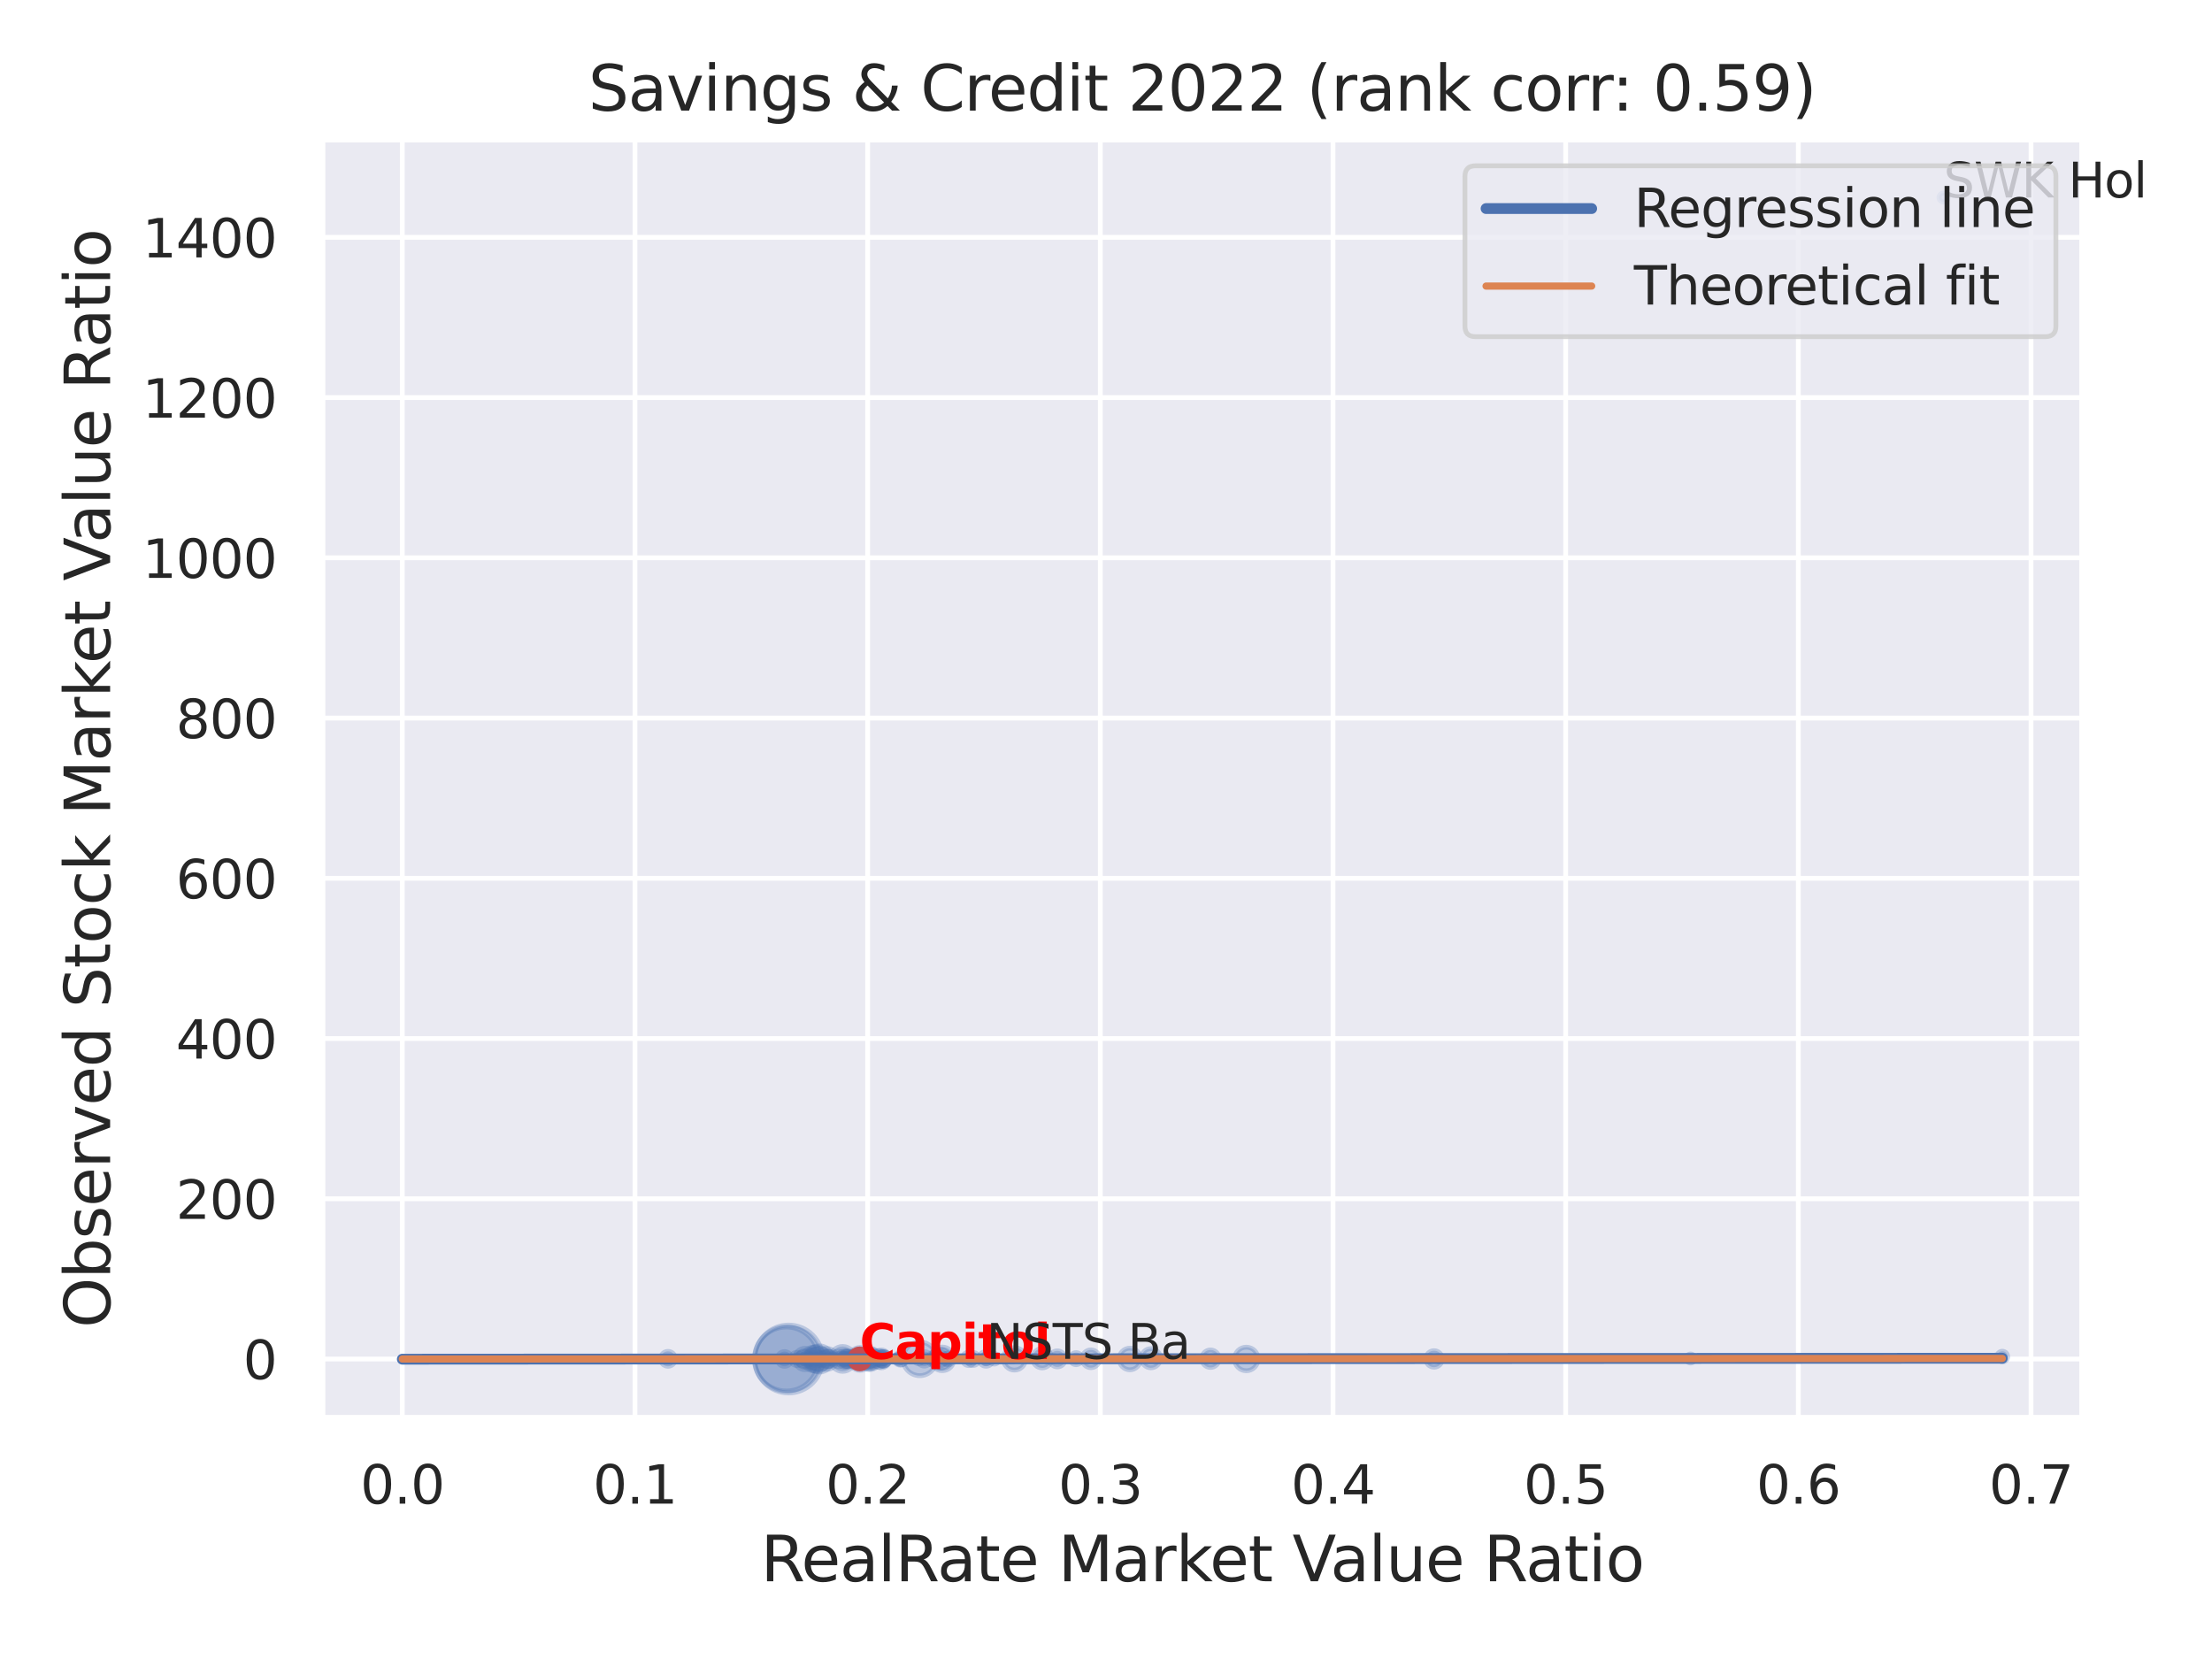 <?xml version="1.0" encoding="utf-8" standalone="no"?>
<!DOCTYPE svg PUBLIC "-//W3C//DTD SVG 1.1//EN"
  "http://www.w3.org/Graphics/SVG/1.1/DTD/svg11.dtd">
<svg xmlns:xlink="http://www.w3.org/1999/xlink" width="460.8pt" height="345.6pt" viewBox="0 0 460.8 345.6" xmlns="http://www.w3.org/2000/svg" version="1.1">
 <defs>
  <style type="text/css">*{stroke-linejoin: round; stroke-linecap: butt}</style>
 </defs>
 <g id="figure_1">
  <g id="patch_1">
   <path d="M 0 345.6 
L 460.8 345.6 
L 460.8 0 
L 0 0 
z
" style="fill: #ffffff"/>
  </g>
  <g id="axes_1">
   <g id="patch_2">
    <path d="M 67.14 295.38 
L 433.783 295.38 
L 433.783 29.04 
L 67.14 29.04 
z
" style="fill: #eaeaf2"/>
   </g>
   <g id="matplotlib.axis_1">
    <g id="xtick_1">
     <g id="line2d_1">
      <path d="M 83.806 295.38 
L 83.806 29.04 
" clip-path="url(#p396b6c6511)" style="fill: none; stroke: #ffffff; stroke-linecap: round"/>
     </g>
     <g id="text_1">
      <!-- 0.0 -->
      <g style="fill: #262626" transform="translate(75.059 313.238) scale(0.11 -0.11)">
       <defs>
        <path id="DejaVuSans-30" d="M 2034 4250 
Q 1547 4250 1301 3770 
Q 1056 3291 1056 2328 
Q 1056 1369 1301 889 
Q 1547 409 2034 409 
Q 2525 409 2770 889 
Q 3016 1369 3016 2328 
Q 3016 3291 2770 3770 
Q 2525 4250 2034 4250 
z
M 2034 4750 
Q 2819 4750 3233 4129 
Q 3647 3509 3647 2328 
Q 3647 1150 3233 529 
Q 2819 -91 2034 -91 
Q 1250 -91 836 529 
Q 422 1150 422 2328 
Q 422 3509 836 4129 
Q 1250 4750 2034 4750 
z
" transform="scale(0.016)"/>
        <path id="DejaVuSans-2e" d="M 684 794 
L 1344 794 
L 1344 0 
L 684 0 
L 684 794 
z
" transform="scale(0.016)"/>
       </defs>
       <use xlink:href="#DejaVuSans-30"/>
       <use xlink:href="#DejaVuSans-2e" x="63.623"/>
       <use xlink:href="#DejaVuSans-30" x="95.41"/>
      </g>
     </g>
    </g>
    <g id="xtick_2">
     <g id="line2d_2">
      <path d="M 132.276 295.38 
L 132.276 29.04 
" clip-path="url(#p396b6c6511)" style="fill: none; stroke: #ffffff; stroke-linecap: round"/>
     </g>
     <g id="text_2">
      <!-- 0.1 -->
      <g style="fill: #262626" transform="translate(123.529 313.238) scale(0.11 -0.11)">
       <defs>
        <path id="DejaVuSans-31" d="M 794 531 
L 1825 531 
L 1825 4091 
L 703 3866 
L 703 4441 
L 1819 4666 
L 2450 4666 
L 2450 531 
L 3481 531 
L 3481 0 
L 794 0 
L 794 531 
z
" transform="scale(0.016)"/>
       </defs>
       <use xlink:href="#DejaVuSans-30"/>
       <use xlink:href="#DejaVuSans-2e" x="63.623"/>
       <use xlink:href="#DejaVuSans-31" x="95.41"/>
      </g>
     </g>
    </g>
    <g id="xtick_3">
     <g id="line2d_3">
      <path d="M 180.746 295.38 
L 180.746 29.04 
" clip-path="url(#p396b6c6511)" style="fill: none; stroke: #ffffff; stroke-linecap: round"/>
     </g>
     <g id="text_3">
      <!-- 0.2 -->
      <g style="fill: #262626" transform="translate(171.999 313.238) scale(0.11 -0.11)">
       <defs>
        <path id="DejaVuSans-32" d="M 1228 531 
L 3431 531 
L 3431 0 
L 469 0 
L 469 531 
Q 828 903 1448 1529 
Q 2069 2156 2228 2338 
Q 2531 2678 2651 2914 
Q 2772 3150 2772 3378 
Q 2772 3750 2511 3984 
Q 2250 4219 1831 4219 
Q 1534 4219 1204 4116 
Q 875 4013 500 3803 
L 500 4441 
Q 881 4594 1212 4672 
Q 1544 4750 1819 4750 
Q 2544 4750 2975 4387 
Q 3406 4025 3406 3419 
Q 3406 3131 3298 2873 
Q 3191 2616 2906 2266 
Q 2828 2175 2409 1742 
Q 1991 1309 1228 531 
z
" transform="scale(0.016)"/>
       </defs>
       <use xlink:href="#DejaVuSans-30"/>
       <use xlink:href="#DejaVuSans-2e" x="63.623"/>
       <use xlink:href="#DejaVuSans-32" x="95.41"/>
      </g>
     </g>
    </g>
    <g id="xtick_4">
     <g id="line2d_4">
      <path d="M 229.216 295.38 
L 229.216 29.04 
" clip-path="url(#p396b6c6511)" style="fill: none; stroke: #ffffff; stroke-linecap: round"/>
     </g>
     <g id="text_4">
      <!-- 0.3 -->
      <g style="fill: #262626" transform="translate(220.47 313.238) scale(0.11 -0.11)">
       <defs>
        <path id="DejaVuSans-33" d="M 2597 2516 
Q 3050 2419 3304 2112 
Q 3559 1806 3559 1356 
Q 3559 666 3084 287 
Q 2609 -91 1734 -91 
Q 1441 -91 1130 -33 
Q 819 25 488 141 
L 488 750 
Q 750 597 1062 519 
Q 1375 441 1716 441 
Q 2309 441 2620 675 
Q 2931 909 2931 1356 
Q 2931 1769 2642 2001 
Q 2353 2234 1838 2234 
L 1294 2234 
L 1294 2753 
L 1863 2753 
Q 2328 2753 2575 2939 
Q 2822 3125 2822 3475 
Q 2822 3834 2567 4026 
Q 2313 4219 1838 4219 
Q 1578 4219 1281 4162 
Q 984 4106 628 3988 
L 628 4550 
Q 988 4650 1302 4700 
Q 1616 4750 1894 4750 
Q 2613 4750 3031 4423 
Q 3450 4097 3450 3541 
Q 3450 3153 3228 2886 
Q 3006 2619 2597 2516 
z
" transform="scale(0.016)"/>
       </defs>
       <use xlink:href="#DejaVuSans-30"/>
       <use xlink:href="#DejaVuSans-2e" x="63.623"/>
       <use xlink:href="#DejaVuSans-33" x="95.41"/>
      </g>
     </g>
    </g>
    <g id="xtick_5">
     <g id="line2d_5">
      <path d="M 277.687 295.38 
L 277.687 29.04 
" clip-path="url(#p396b6c6511)" style="fill: none; stroke: #ffffff; stroke-linecap: round"/>
     </g>
     <g id="text_5">
      <!-- 0.4 -->
      <g style="fill: #262626" transform="translate(268.94 313.238) scale(0.11 -0.11)">
       <defs>
        <path id="DejaVuSans-34" d="M 2419 4116 
L 825 1625 
L 2419 1625 
L 2419 4116 
z
M 2253 4666 
L 3047 4666 
L 3047 1625 
L 3713 1625 
L 3713 1100 
L 3047 1100 
L 3047 0 
L 2419 0 
L 2419 1100 
L 313 1100 
L 313 1709 
L 2253 4666 
z
" transform="scale(0.016)"/>
       </defs>
       <use xlink:href="#DejaVuSans-30"/>
       <use xlink:href="#DejaVuSans-2e" x="63.623"/>
       <use xlink:href="#DejaVuSans-34" x="95.41"/>
      </g>
     </g>
    </g>
    <g id="xtick_6">
     <g id="line2d_6">
      <path d="M 326.157 295.38 
L 326.157 29.04 
" clip-path="url(#p396b6c6511)" style="fill: none; stroke: #ffffff; stroke-linecap: round"/>
     </g>
     <g id="text_6">
      <!-- 0.5 -->
      <g style="fill: #262626" transform="translate(317.41 313.238) scale(0.11 -0.11)">
       <defs>
        <path id="DejaVuSans-35" d="M 691 4666 
L 3169 4666 
L 3169 4134 
L 1269 4134 
L 1269 2991 
Q 1406 3038 1543 3061 
Q 1681 3084 1819 3084 
Q 2600 3084 3056 2656 
Q 3513 2228 3513 1497 
Q 3513 744 3044 326 
Q 2575 -91 1722 -91 
Q 1428 -91 1123 -41 
Q 819 9 494 109 
L 494 744 
Q 775 591 1075 516 
Q 1375 441 1709 441 
Q 2250 441 2565 725 
Q 2881 1009 2881 1497 
Q 2881 1984 2565 2268 
Q 2250 2553 1709 2553 
Q 1456 2553 1204 2497 
Q 953 2441 691 2322 
L 691 4666 
z
" transform="scale(0.016)"/>
       </defs>
       <use xlink:href="#DejaVuSans-30"/>
       <use xlink:href="#DejaVuSans-2e" x="63.623"/>
       <use xlink:href="#DejaVuSans-35" x="95.41"/>
      </g>
     </g>
    </g>
    <g id="xtick_7">
     <g id="line2d_7">
      <path d="M 374.627 295.38 
L 374.627 29.04 
" clip-path="url(#p396b6c6511)" style="fill: none; stroke: #ffffff; stroke-linecap: round"/>
     </g>
     <g id="text_7">
      <!-- 0.6 -->
      <g style="fill: #262626" transform="translate(365.881 313.238) scale(0.11 -0.11)">
       <defs>
        <path id="DejaVuSans-36" d="M 2113 2584 
Q 1688 2584 1439 2293 
Q 1191 2003 1191 1497 
Q 1191 994 1439 701 
Q 1688 409 2113 409 
Q 2538 409 2786 701 
Q 3034 994 3034 1497 
Q 3034 2003 2786 2293 
Q 2538 2584 2113 2584 
z
M 3366 4563 
L 3366 3988 
Q 3128 4100 2886 4159 
Q 2644 4219 2406 4219 
Q 1781 4219 1451 3797 
Q 1122 3375 1075 2522 
Q 1259 2794 1537 2939 
Q 1816 3084 2150 3084 
Q 2853 3084 3261 2657 
Q 3669 2231 3669 1497 
Q 3669 778 3244 343 
Q 2819 -91 2113 -91 
Q 1303 -91 875 529 
Q 447 1150 447 2328 
Q 447 3434 972 4092 
Q 1497 4750 2381 4750 
Q 2619 4750 2861 4703 
Q 3103 4656 3366 4563 
z
" transform="scale(0.016)"/>
       </defs>
       <use xlink:href="#DejaVuSans-30"/>
       <use xlink:href="#DejaVuSans-2e" x="63.623"/>
       <use xlink:href="#DejaVuSans-36" x="95.41"/>
      </g>
     </g>
    </g>
    <g id="xtick_8">
     <g id="line2d_8">
      <path d="M 423.098 295.38 
L 423.098 29.04 
" clip-path="url(#p396b6c6511)" style="fill: none; stroke: #ffffff; stroke-linecap: round"/>
     </g>
     <g id="text_8">
      <!-- 0.7 -->
      <g style="fill: #262626" transform="translate(414.351 313.238) scale(0.11 -0.11)">
       <defs>
        <path id="DejaVuSans-37" d="M 525 4666 
L 3525 4666 
L 3525 4397 
L 1831 0 
L 1172 0 
L 2766 4134 
L 525 4134 
L 525 4666 
z
" transform="scale(0.016)"/>
       </defs>
       <use xlink:href="#DejaVuSans-30"/>
       <use xlink:href="#DejaVuSans-2e" x="63.623"/>
       <use xlink:href="#DejaVuSans-37" x="95.41"/>
      </g>
     </g>
    </g>
    <g id="text_9">
     <!-- RealRate Market Value Ratio -->
     <g style="fill: #262626" transform="translate(158.476 329.404) scale(0.13 -0.13)">
      <defs>
       <path id="DejaVuSans-52" d="M 2841 2188 
Q 3044 2119 3236 1894 
Q 3428 1669 3622 1275 
L 4263 0 
L 3584 0 
L 2988 1197 
Q 2756 1666 2539 1819 
Q 2322 1972 1947 1972 
L 1259 1972 
L 1259 0 
L 628 0 
L 628 4666 
L 2053 4666 
Q 2853 4666 3247 4331 
Q 3641 3997 3641 3322 
Q 3641 2881 3436 2590 
Q 3231 2300 2841 2188 
z
M 1259 4147 
L 1259 2491 
L 2053 2491 
Q 2509 2491 2742 2702 
Q 2975 2913 2975 3322 
Q 2975 3731 2742 3939 
Q 2509 4147 2053 4147 
L 1259 4147 
z
" transform="scale(0.016)"/>
       <path id="DejaVuSans-65" d="M 3597 1894 
L 3597 1613 
L 953 1613 
Q 991 1019 1311 708 
Q 1631 397 2203 397 
Q 2534 397 2845 478 
Q 3156 559 3463 722 
L 3463 178 
Q 3153 47 2828 -22 
Q 2503 -91 2169 -91 
Q 1331 -91 842 396 
Q 353 884 353 1716 
Q 353 2575 817 3079 
Q 1281 3584 2069 3584 
Q 2775 3584 3186 3129 
Q 3597 2675 3597 1894 
z
M 3022 2063 
Q 3016 2534 2758 2815 
Q 2500 3097 2075 3097 
Q 1594 3097 1305 2825 
Q 1016 2553 972 2059 
L 3022 2063 
z
" transform="scale(0.016)"/>
       <path id="DejaVuSans-61" d="M 2194 1759 
Q 1497 1759 1228 1600 
Q 959 1441 959 1056 
Q 959 750 1161 570 
Q 1363 391 1709 391 
Q 2188 391 2477 730 
Q 2766 1069 2766 1631 
L 2766 1759 
L 2194 1759 
z
M 3341 1997 
L 3341 0 
L 2766 0 
L 2766 531 
Q 2569 213 2275 61 
Q 1981 -91 1556 -91 
Q 1019 -91 701 211 
Q 384 513 384 1019 
Q 384 1609 779 1909 
Q 1175 2209 1959 2209 
L 2766 2209 
L 2766 2266 
Q 2766 2663 2505 2880 
Q 2244 3097 1772 3097 
Q 1472 3097 1187 3025 
Q 903 2953 641 2809 
L 641 3341 
Q 956 3463 1253 3523 
Q 1550 3584 1831 3584 
Q 2591 3584 2966 3190 
Q 3341 2797 3341 1997 
z
" transform="scale(0.016)"/>
       <path id="DejaVuSans-6c" d="M 603 4863 
L 1178 4863 
L 1178 0 
L 603 0 
L 603 4863 
z
" transform="scale(0.016)"/>
       <path id="DejaVuSans-74" d="M 1172 4494 
L 1172 3500 
L 2356 3500 
L 2356 3053 
L 1172 3053 
L 1172 1153 
Q 1172 725 1289 603 
Q 1406 481 1766 481 
L 2356 481 
L 2356 0 
L 1766 0 
Q 1100 0 847 248 
Q 594 497 594 1153 
L 594 3053 
L 172 3053 
L 172 3500 
L 594 3500 
L 594 4494 
L 1172 4494 
z
" transform="scale(0.016)"/>
       <path id="DejaVuSans-20" transform="scale(0.016)"/>
       <path id="DejaVuSans-4d" d="M 628 4666 
L 1569 4666 
L 2759 1491 
L 3956 4666 
L 4897 4666 
L 4897 0 
L 4281 0 
L 4281 4097 
L 3078 897 
L 2444 897 
L 1241 4097 
L 1241 0 
L 628 0 
L 628 4666 
z
" transform="scale(0.016)"/>
       <path id="DejaVuSans-72" d="M 2631 2963 
Q 2534 3019 2420 3045 
Q 2306 3072 2169 3072 
Q 1681 3072 1420 2755 
Q 1159 2438 1159 1844 
L 1159 0 
L 581 0 
L 581 3500 
L 1159 3500 
L 1159 2956 
Q 1341 3275 1631 3429 
Q 1922 3584 2338 3584 
Q 2397 3584 2469 3576 
Q 2541 3569 2628 3553 
L 2631 2963 
z
" transform="scale(0.016)"/>
       <path id="DejaVuSans-6b" d="M 581 4863 
L 1159 4863 
L 1159 1991 
L 2875 3500 
L 3609 3500 
L 1753 1863 
L 3688 0 
L 2938 0 
L 1159 1709 
L 1159 0 
L 581 0 
L 581 4863 
z
" transform="scale(0.016)"/>
       <path id="DejaVuSans-56" d="M 1831 0 
L 50 4666 
L 709 4666 
L 2188 738 
L 3669 4666 
L 4325 4666 
L 2547 0 
L 1831 0 
z
" transform="scale(0.016)"/>
       <path id="DejaVuSans-75" d="M 544 1381 
L 544 3500 
L 1119 3500 
L 1119 1403 
Q 1119 906 1312 657 
Q 1506 409 1894 409 
Q 2359 409 2629 706 
Q 2900 1003 2900 1516 
L 2900 3500 
L 3475 3500 
L 3475 0 
L 2900 0 
L 2900 538 
Q 2691 219 2414 64 
Q 2138 -91 1772 -91 
Q 1169 -91 856 284 
Q 544 659 544 1381 
z
M 1991 3584 
L 1991 3584 
z
" transform="scale(0.016)"/>
       <path id="DejaVuSans-69" d="M 603 3500 
L 1178 3500 
L 1178 0 
L 603 0 
L 603 3500 
z
M 603 4863 
L 1178 4863 
L 1178 4134 
L 603 4134 
L 603 4863 
z
" transform="scale(0.016)"/>
       <path id="DejaVuSans-6f" d="M 1959 3097 
Q 1497 3097 1228 2736 
Q 959 2375 959 1747 
Q 959 1119 1226 758 
Q 1494 397 1959 397 
Q 2419 397 2687 759 
Q 2956 1122 2956 1747 
Q 2956 2369 2687 2733 
Q 2419 3097 1959 3097 
z
M 1959 3584 
Q 2709 3584 3137 3096 
Q 3566 2609 3566 1747 
Q 3566 888 3137 398 
Q 2709 -91 1959 -91 
Q 1206 -91 779 398 
Q 353 888 353 1747 
Q 353 2609 779 3096 
Q 1206 3584 1959 3584 
z
" transform="scale(0.016)"/>
      </defs>
      <use xlink:href="#DejaVuSans-52"/>
      <use xlink:href="#DejaVuSans-65" x="64.982"/>
      <use xlink:href="#DejaVuSans-61" x="126.506"/>
      <use xlink:href="#DejaVuSans-6c" x="187.785"/>
      <use xlink:href="#DejaVuSans-52" x="215.568"/>
      <use xlink:href="#DejaVuSans-61" x="282.801"/>
      <use xlink:href="#DejaVuSans-74" x="344.08"/>
      <use xlink:href="#DejaVuSans-65" x="383.289"/>
      <use xlink:href="#DejaVuSans-20" x="444.812"/>
      <use xlink:href="#DejaVuSans-4d" x="476.6"/>
      <use xlink:href="#DejaVuSans-61" x="562.879"/>
      <use xlink:href="#DejaVuSans-72" x="624.158"/>
      <use xlink:href="#DejaVuSans-6b" x="665.271"/>
      <use xlink:href="#DejaVuSans-65" x="719.557"/>
      <use xlink:href="#DejaVuSans-74" x="781.08"/>
      <use xlink:href="#DejaVuSans-20" x="820.289"/>
      <use xlink:href="#DejaVuSans-56" x="852.076"/>
      <use xlink:href="#DejaVuSans-61" x="912.734"/>
      <use xlink:href="#DejaVuSans-6c" x="974.014"/>
      <use xlink:href="#DejaVuSans-75" x="1001.797"/>
      <use xlink:href="#DejaVuSans-65" x="1065.176"/>
      <use xlink:href="#DejaVuSans-20" x="1126.699"/>
      <use xlink:href="#DejaVuSans-52" x="1158.486"/>
      <use xlink:href="#DejaVuSans-61" x="1225.719"/>
      <use xlink:href="#DejaVuSans-74" x="1286.998"/>
      <use xlink:href="#DejaVuSans-69" x="1326.207"/>
      <use xlink:href="#DejaVuSans-6f" x="1353.99"/>
     </g>
    </g>
   </g>
   <g id="matplotlib.axis_2">
    <g id="ytick_1">
     <g id="line2d_9">
      <path d="M 67.14 283.106 
L 433.783 283.106 
" clip-path="url(#p396b6c6511)" style="fill: none; stroke: #ffffff; stroke-linecap: round"/>
     </g>
     <g id="text_10">
      <!-- 0 -->
      <g style="fill: #262626" transform="translate(50.641 287.285) scale(0.11 -0.11)">
       <use xlink:href="#DejaVuSans-30"/>
      </g>
     </g>
    </g>
    <g id="ytick_2">
     <g id="line2d_10">
      <path d="M 67.14 249.725 
L 433.783 249.725 
" clip-path="url(#p396b6c6511)" style="fill: none; stroke: #ffffff; stroke-linecap: round"/>
     </g>
     <g id="text_11">
      <!-- 200 -->
      <g style="fill: #262626" transform="translate(36.644 253.904) scale(0.11 -0.11)">
       <use xlink:href="#DejaVuSans-32"/>
       <use xlink:href="#DejaVuSans-30" x="63.623"/>
       <use xlink:href="#DejaVuSans-30" x="127.246"/>
      </g>
     </g>
    </g>
    <g id="ytick_3">
     <g id="line2d_11">
      <path d="M 67.14 216.345 
L 433.783 216.345 
" clip-path="url(#p396b6c6511)" style="fill: none; stroke: #ffffff; stroke-linecap: round"/>
     </g>
     <g id="text_12">
      <!-- 400 -->
      <g style="fill: #262626" transform="translate(36.644 220.524) scale(0.11 -0.11)">
       <use xlink:href="#DejaVuSans-34"/>
       <use xlink:href="#DejaVuSans-30" x="63.623"/>
       <use xlink:href="#DejaVuSans-30" x="127.246"/>
      </g>
     </g>
    </g>
    <g id="ytick_4">
     <g id="line2d_12">
      <path d="M 67.14 182.964 
L 433.783 182.964 
" clip-path="url(#p396b6c6511)" style="fill: none; stroke: #ffffff; stroke-linecap: round"/>
     </g>
     <g id="text_13">
      <!-- 600 -->
      <g style="fill: #262626" transform="translate(36.644 187.143) scale(0.11 -0.11)">
       <use xlink:href="#DejaVuSans-36"/>
       <use xlink:href="#DejaVuSans-30" x="63.623"/>
       <use xlink:href="#DejaVuSans-30" x="127.246"/>
      </g>
     </g>
    </g>
    <g id="ytick_5">
     <g id="line2d_13">
      <path d="M 67.14 149.583 
L 433.783 149.583 
" clip-path="url(#p396b6c6511)" style="fill: none; stroke: #ffffff; stroke-linecap: round"/>
     </g>
     <g id="text_14">
      <!-- 800 -->
      <g style="fill: #262626" transform="translate(36.644 153.762) scale(0.11 -0.11)">
       <defs>
        <path id="DejaVuSans-38" d="M 2034 2216 
Q 1584 2216 1326 1975 
Q 1069 1734 1069 1313 
Q 1069 891 1326 650 
Q 1584 409 2034 409 
Q 2484 409 2743 651 
Q 3003 894 3003 1313 
Q 3003 1734 2745 1975 
Q 2488 2216 2034 2216 
z
M 1403 2484 
Q 997 2584 770 2862 
Q 544 3141 544 3541 
Q 544 4100 942 4425 
Q 1341 4750 2034 4750 
Q 2731 4750 3128 4425 
Q 3525 4100 3525 3541 
Q 3525 3141 3298 2862 
Q 3072 2584 2669 2484 
Q 3125 2378 3379 2068 
Q 3634 1759 3634 1313 
Q 3634 634 3220 271 
Q 2806 -91 2034 -91 
Q 1263 -91 848 271 
Q 434 634 434 1313 
Q 434 1759 690 2068 
Q 947 2378 1403 2484 
z
M 1172 3481 
Q 1172 3119 1398 2916 
Q 1625 2713 2034 2713 
Q 2441 2713 2670 2916 
Q 2900 3119 2900 3481 
Q 2900 3844 2670 4047 
Q 2441 4250 2034 4250 
Q 1625 4250 1398 4047 
Q 1172 3844 1172 3481 
z
" transform="scale(0.016)"/>
       </defs>
       <use xlink:href="#DejaVuSans-38"/>
       <use xlink:href="#DejaVuSans-30" x="63.623"/>
       <use xlink:href="#DejaVuSans-30" x="127.246"/>
      </g>
     </g>
    </g>
    <g id="ytick_6">
     <g id="line2d_14">
      <path d="M 67.14 116.202 
L 433.783 116.202 
" clip-path="url(#p396b6c6511)" style="fill: none; stroke: #ffffff; stroke-linecap: round"/>
     </g>
     <g id="text_15">
      <!-- 1000 -->
      <g style="fill: #262626" transform="translate(29.645 120.382) scale(0.11 -0.11)">
       <use xlink:href="#DejaVuSans-31"/>
       <use xlink:href="#DejaVuSans-30" x="63.623"/>
       <use xlink:href="#DejaVuSans-30" x="127.246"/>
       <use xlink:href="#DejaVuSans-30" x="190.869"/>
      </g>
     </g>
    </g>
    <g id="ytick_7">
     <g id="line2d_15">
      <path d="M 67.14 82.822 
L 433.783 82.822 
" clip-path="url(#p396b6c6511)" style="fill: none; stroke: #ffffff; stroke-linecap: round"/>
     </g>
     <g id="text_16">
      <!-- 1200 -->
      <g style="fill: #262626" transform="translate(29.645 87.001) scale(0.11 -0.11)">
       <use xlink:href="#DejaVuSans-31"/>
       <use xlink:href="#DejaVuSans-32" x="63.623"/>
       <use xlink:href="#DejaVuSans-30" x="127.246"/>
       <use xlink:href="#DejaVuSans-30" x="190.869"/>
      </g>
     </g>
    </g>
    <g id="ytick_8">
     <g id="line2d_16">
      <path d="M 67.14 49.441 
L 433.783 49.441 
" clip-path="url(#p396b6c6511)" style="fill: none; stroke: #ffffff; stroke-linecap: round"/>
     </g>
     <g id="text_17">
      <!-- 1400 -->
      <g style="fill: #262626" transform="translate(29.645 53.62) scale(0.11 -0.11)">
       <use xlink:href="#DejaVuSans-31"/>
       <use xlink:href="#DejaVuSans-34" x="63.623"/>
       <use xlink:href="#DejaVuSans-30" x="127.246"/>
       <use xlink:href="#DejaVuSans-30" x="190.869"/>
      </g>
     </g>
    </g>
    <g id="text_18">
     <!-- Observed Stock Market Value Ratio -->
     <g style="fill: #262626" transform="translate(22.941 276.612) rotate(-90) scale(0.13 -0.13)">
      <defs>
       <path id="DejaVuSans-4f" d="M 2522 4238 
Q 1834 4238 1429 3725 
Q 1025 3213 1025 2328 
Q 1025 1447 1429 934 
Q 1834 422 2522 422 
Q 3209 422 3611 934 
Q 4013 1447 4013 2328 
Q 4013 3213 3611 3725 
Q 3209 4238 2522 4238 
z
M 2522 4750 
Q 3503 4750 4090 4092 
Q 4678 3434 4678 2328 
Q 4678 1225 4090 567 
Q 3503 -91 2522 -91 
Q 1538 -91 948 565 
Q 359 1222 359 2328 
Q 359 3434 948 4092 
Q 1538 4750 2522 4750 
z
" transform="scale(0.016)"/>
       <path id="DejaVuSans-62" d="M 3116 1747 
Q 3116 2381 2855 2742 
Q 2594 3103 2138 3103 
Q 1681 3103 1420 2742 
Q 1159 2381 1159 1747 
Q 1159 1113 1420 752 
Q 1681 391 2138 391 
Q 2594 391 2855 752 
Q 3116 1113 3116 1747 
z
M 1159 2969 
Q 1341 3281 1617 3432 
Q 1894 3584 2278 3584 
Q 2916 3584 3314 3078 
Q 3713 2572 3713 1747 
Q 3713 922 3314 415 
Q 2916 -91 2278 -91 
Q 1894 -91 1617 61 
Q 1341 213 1159 525 
L 1159 0 
L 581 0 
L 581 4863 
L 1159 4863 
L 1159 2969 
z
" transform="scale(0.016)"/>
       <path id="DejaVuSans-73" d="M 2834 3397 
L 2834 2853 
Q 2591 2978 2328 3040 
Q 2066 3103 1784 3103 
Q 1356 3103 1142 2972 
Q 928 2841 928 2578 
Q 928 2378 1081 2264 
Q 1234 2150 1697 2047 
L 1894 2003 
Q 2506 1872 2764 1633 
Q 3022 1394 3022 966 
Q 3022 478 2636 193 
Q 2250 -91 1575 -91 
Q 1294 -91 989 -36 
Q 684 19 347 128 
L 347 722 
Q 666 556 975 473 
Q 1284 391 1588 391 
Q 1994 391 2212 530 
Q 2431 669 2431 922 
Q 2431 1156 2273 1281 
Q 2116 1406 1581 1522 
L 1381 1569 
Q 847 1681 609 1914 
Q 372 2147 372 2553 
Q 372 3047 722 3315 
Q 1072 3584 1716 3584 
Q 2034 3584 2315 3537 
Q 2597 3491 2834 3397 
z
" transform="scale(0.016)"/>
       <path id="DejaVuSans-76" d="M 191 3500 
L 800 3500 
L 1894 563 
L 2988 3500 
L 3597 3500 
L 2284 0 
L 1503 0 
L 191 3500 
z
" transform="scale(0.016)"/>
       <path id="DejaVuSans-64" d="M 2906 2969 
L 2906 4863 
L 3481 4863 
L 3481 0 
L 2906 0 
L 2906 525 
Q 2725 213 2448 61 
Q 2172 -91 1784 -91 
Q 1150 -91 751 415 
Q 353 922 353 1747 
Q 353 2572 751 3078 
Q 1150 3584 1784 3584 
Q 2172 3584 2448 3432 
Q 2725 3281 2906 2969 
z
M 947 1747 
Q 947 1113 1208 752 
Q 1469 391 1925 391 
Q 2381 391 2643 752 
Q 2906 1113 2906 1747 
Q 2906 2381 2643 2742 
Q 2381 3103 1925 3103 
Q 1469 3103 1208 2742 
Q 947 2381 947 1747 
z
" transform="scale(0.016)"/>
       <path id="DejaVuSans-53" d="M 3425 4513 
L 3425 3897 
Q 3066 4069 2747 4153 
Q 2428 4238 2131 4238 
Q 1616 4238 1336 4038 
Q 1056 3838 1056 3469 
Q 1056 3159 1242 3001 
Q 1428 2844 1947 2747 
L 2328 2669 
Q 3034 2534 3370 2195 
Q 3706 1856 3706 1288 
Q 3706 609 3251 259 
Q 2797 -91 1919 -91 
Q 1588 -91 1214 -16 
Q 841 59 441 206 
L 441 856 
Q 825 641 1194 531 
Q 1563 422 1919 422 
Q 2459 422 2753 634 
Q 3047 847 3047 1241 
Q 3047 1584 2836 1778 
Q 2625 1972 2144 2069 
L 1759 2144 
Q 1053 2284 737 2584 
Q 422 2884 422 3419 
Q 422 4038 858 4394 
Q 1294 4750 2059 4750 
Q 2388 4750 2728 4690 
Q 3069 4631 3425 4513 
z
" transform="scale(0.016)"/>
       <path id="DejaVuSans-63" d="M 3122 3366 
L 3122 2828 
Q 2878 2963 2633 3030 
Q 2388 3097 2138 3097 
Q 1578 3097 1268 2742 
Q 959 2388 959 1747 
Q 959 1106 1268 751 
Q 1578 397 2138 397 
Q 2388 397 2633 464 
Q 2878 531 3122 666 
L 3122 134 
Q 2881 22 2623 -34 
Q 2366 -91 2075 -91 
Q 1284 -91 818 406 
Q 353 903 353 1747 
Q 353 2603 823 3093 
Q 1294 3584 2113 3584 
Q 2378 3584 2631 3529 
Q 2884 3475 3122 3366 
z
" transform="scale(0.016)"/>
      </defs>
      <use xlink:href="#DejaVuSans-4f"/>
      <use xlink:href="#DejaVuSans-62" x="78.711"/>
      <use xlink:href="#DejaVuSans-73" x="142.188"/>
      <use xlink:href="#DejaVuSans-65" x="194.287"/>
      <use xlink:href="#DejaVuSans-72" x="255.811"/>
      <use xlink:href="#DejaVuSans-76" x="296.924"/>
      <use xlink:href="#DejaVuSans-65" x="356.104"/>
      <use xlink:href="#DejaVuSans-64" x="417.627"/>
      <use xlink:href="#DejaVuSans-20" x="481.104"/>
      <use xlink:href="#DejaVuSans-53" x="512.891"/>
      <use xlink:href="#DejaVuSans-74" x="576.367"/>
      <use xlink:href="#DejaVuSans-6f" x="615.576"/>
      <use xlink:href="#DejaVuSans-63" x="676.758"/>
      <use xlink:href="#DejaVuSans-6b" x="731.738"/>
      <use xlink:href="#DejaVuSans-20" x="789.648"/>
      <use xlink:href="#DejaVuSans-4d" x="821.436"/>
      <use xlink:href="#DejaVuSans-61" x="907.715"/>
      <use xlink:href="#DejaVuSans-72" x="968.994"/>
      <use xlink:href="#DejaVuSans-6b" x="1010.107"/>
      <use xlink:href="#DejaVuSans-65" x="1064.393"/>
      <use xlink:href="#DejaVuSans-74" x="1125.916"/>
      <use xlink:href="#DejaVuSans-20" x="1165.125"/>
      <use xlink:href="#DejaVuSans-56" x="1196.912"/>
      <use xlink:href="#DejaVuSans-61" x="1257.57"/>
      <use xlink:href="#DejaVuSans-6c" x="1318.85"/>
      <use xlink:href="#DejaVuSans-75" x="1346.633"/>
      <use xlink:href="#DejaVuSans-65" x="1410.012"/>
      <use xlink:href="#DejaVuSans-20" x="1471.535"/>
      <use xlink:href="#DejaVuSans-52" x="1503.322"/>
      <use xlink:href="#DejaVuSans-61" x="1570.555"/>
      <use xlink:href="#DejaVuSans-74" x="1631.834"/>
      <use xlink:href="#DejaVuSans-69" x="1671.043"/>
      <use xlink:href="#DejaVuSans-6f" x="1698.826"/>
     </g>
    </g>
   </g>
   <g id="PathCollection_1">
    <path d="M 164.287 290.177 
C 166.163 290.177 167.961 289.432 169.287 288.106 
C 170.613 286.78 171.359 284.981 171.359 283.106 
C 171.359 281.231 170.613 279.432 169.287 278.106 
C 167.961 276.78 166.163 276.035 164.287 276.035 
C 162.412 276.035 160.613 276.78 159.287 278.106 
C 157.961 279.432 157.216 281.231 157.216 283.106 
C 157.216 284.981 157.961 286.78 159.287 288.106 
C 160.613 289.432 162.412 290.177 164.287 290.177 
z
" clip-path="url(#p396b6c6511)" style="fill: #4c72b0; fill-opacity: 0.3; stroke: #4c72b0; stroke-opacity: 0.3"/>
    <path d="M 175.942 284.734 
C 176.379 284.734 176.799 284.56 177.108 284.251 
C 177.417 283.941 177.591 283.522 177.591 283.084 
C 177.591 282.647 177.417 282.227 177.108 281.918 
C 176.799 281.609 176.379 281.435 175.942 281.435 
C 175.505 281.435 175.085 281.609 174.776 281.918 
C 174.466 282.227 174.293 282.647 174.293 283.084 
C 174.293 283.522 174.466 283.941 174.776 284.251 
C 175.085 284.56 175.505 284.734 175.942 284.734 
z
" clip-path="url(#p396b6c6511)" style="fill: #4c72b0; fill-opacity: 0.3; stroke: #4c72b0; stroke-opacity: 0.3"/>
    <path d="M 172.331 284.634 
C 172.741 284.634 173.135 284.471 173.424 284.181 
C 173.714 283.892 173.877 283.498 173.877 283.088 
C 173.877 282.679 173.714 282.285 173.424 281.995 
C 173.135 281.706 172.741 281.543 172.331 281.543 
C 171.921 281.543 171.528 281.706 171.238 281.995 
C 170.949 282.285 170.786 282.679 170.786 283.088 
C 170.786 283.498 170.949 283.892 171.238 284.181 
C 171.528 284.471 171.921 284.634 172.331 284.634 
z
" clip-path="url(#p396b6c6511)" style="fill: #4c72b0; fill-opacity: 0.3; stroke: #4c72b0; stroke-opacity: 0.3"/>
    <path d="M 170.139 285.669 
C 170.819 285.669 171.471 285.399 171.952 284.918 
C 172.433 284.437 172.703 283.785 172.703 283.105 
C 172.703 282.425 172.433 281.773 171.952 281.292 
C 171.471 280.811 170.819 280.541 170.139 280.541 
C 169.459 280.541 168.807 280.811 168.326 281.292 
C 167.845 281.773 167.575 282.425 167.575 283.105 
C 167.575 283.785 167.845 284.437 168.326 284.918 
C 168.807 285.399 169.459 285.669 170.139 285.669 
z
" clip-path="url(#p396b6c6511)" style="fill: #4c72b0; fill-opacity: 0.3; stroke: #4c72b0; stroke-opacity: 0.3"/>
    <path d="M 167.704 285.324 
C 168.294 285.324 168.859 285.09 169.275 284.674 
C 169.692 284.257 169.926 283.692 169.926 283.103 
C 169.926 282.514 169.692 281.949 169.275 281.532 
C 168.859 281.115 168.294 280.881 167.704 280.881 
C 167.115 280.881 166.55 281.115 166.134 281.532 
C 165.717 281.949 165.483 282.514 165.483 283.103 
C 165.483 283.692 165.717 284.257 166.134 284.674 
C 166.55 285.09 167.115 285.324 167.704 285.324 
z
" clip-path="url(#p396b6c6511)" style="fill: #4c72b0; fill-opacity: 0.3; stroke: #4c72b0; stroke-opacity: 0.3"/>
    <path d="M 239.751 284.938 
C 240.28 284.938 240.787 284.728 241.162 284.354 
C 241.536 283.98 241.746 283.472 241.746 282.943 
C 241.746 282.414 241.536 281.907 241.162 281.532 
C 240.787 281.158 240.28 280.948 239.751 280.948 
C 239.222 280.948 238.714 281.158 238.34 281.532 
C 237.966 281.907 237.756 282.414 237.756 282.943 
C 237.756 283.472 237.966 283.98 238.34 284.354 
C 238.714 284.728 239.222 284.938 239.751 284.938 
z
" clip-path="url(#p396b6c6511)" style="fill: #4c72b0; fill-opacity: 0.3; stroke: #4c72b0; stroke-opacity: 0.3"/>
    <path d="M 181.003 284.748 
C 181.444 284.748 181.868 284.572 182.18 284.26 
C 182.492 283.948 182.667 283.524 182.667 283.083 
C 182.667 282.641 182.492 282.218 182.18 281.906 
C 181.868 281.593 181.444 281.418 181.003 281.418 
C 180.561 281.418 180.137 281.593 179.825 281.906 
C 179.513 282.218 179.338 282.641 179.338 283.083 
C 179.338 283.524 179.513 283.948 179.825 284.26 
C 180.137 284.572 180.561 284.748 181.003 284.748 
z
" clip-path="url(#p396b6c6511)" style="fill: #4c72b0; fill-opacity: 0.3; stroke: #4c72b0; stroke-opacity: 0.3"/>
    <path d="M 163.433 284.625 
C 163.839 284.625 164.229 284.464 164.516 284.177 
C 164.803 283.889 164.965 283.5 164.965 283.093 
C 164.965 282.687 164.803 282.297 164.516 282.01 
C 164.229 281.723 163.839 281.561 163.433 281.561 
C 163.027 281.561 162.637 281.723 162.35 282.01 
C 162.062 282.297 161.901 282.687 161.901 283.093 
C 161.901 283.5 162.062 283.889 162.35 284.177 
C 162.637 284.464 163.027 284.625 163.433 284.625 
z
" clip-path="url(#p396b6c6511)" style="fill: #4c72b0; fill-opacity: 0.3; stroke: #4c72b0; stroke-opacity: 0.3"/>
    <path d="M 171.353 284.442 
C 171.711 284.442 172.055 284.299 172.308 284.046 
C 172.561 283.793 172.704 283.449 172.704 283.091 
C 172.704 282.733 172.561 282.389 172.308 282.136 
C 172.055 281.882 171.711 281.74 171.353 281.74 
C 170.995 281.74 170.651 281.882 170.398 282.136 
C 170.144 282.389 170.002 282.733 170.002 283.091 
C 170.002 283.449 170.144 283.793 170.398 284.046 
C 170.651 284.299 170.995 284.442 171.353 284.442 
z
" clip-path="url(#p396b6c6511)" style="fill: #4c72b0; fill-opacity: 0.3; stroke: #4c72b0; stroke-opacity: 0.3"/>
    <path d="M 352.177 283.936 
C 352.426 283.936 352.664 283.838 352.839 283.662 
C 353.014 283.487 353.113 283.249 353.113 283.001 
C 353.113 282.753 353.014 282.515 352.839 282.339 
C 352.664 282.164 352.426 282.065 352.177 282.065 
C 351.929 282.065 351.691 282.164 351.516 282.339 
C 351.341 282.515 351.242 282.753 351.242 283.001 
C 351.242 283.249 351.341 283.487 351.516 283.662 
C 351.691 283.838 351.929 283.936 352.177 283.936 
z
" clip-path="url(#p396b6c6511)" style="fill: #4c72b0; fill-opacity: 0.3; stroke: #4c72b0; stroke-opacity: 0.3"/>
    <path d="M 202.704 284.448 
C 203.062 284.448 203.405 284.306 203.658 284.053 
C 203.911 283.8 204.053 283.457 204.053 283.099 
C 204.053 282.741 203.911 282.398 203.658 282.145 
C 203.405 281.892 203.062 281.75 202.704 281.75 
C 202.346 281.75 202.003 281.892 201.75 282.145 
C 201.497 282.398 201.355 282.741 201.355 283.099 
C 201.355 283.457 201.497 283.8 201.75 284.053 
C 202.003 284.306 202.346 284.448 202.704 284.448 
z
" clip-path="url(#p396b6c6511)" style="fill: #4c72b0; fill-opacity: 0.3; stroke: #4c72b0; stroke-opacity: 0.3"/>
    <path d="M 163.832 289.775 
C 165.601 289.775 167.297 289.072 168.548 287.822 
C 169.798 286.571 170.501 284.875 170.501 283.106 
C 170.501 281.337 169.798 279.641 168.548 278.39 
C 167.297 277.14 165.601 276.437 163.832 276.437 
C 162.064 276.437 160.367 277.14 159.117 278.39 
C 157.866 279.641 157.163 281.337 157.163 283.106 
C 157.163 284.875 157.866 286.571 159.117 287.822 
C 160.367 289.072 162.064 289.775 163.832 289.775 
z
" clip-path="url(#p396b6c6511)" style="fill: #4c72b0; fill-opacity: 0.3; stroke: #4c72b0; stroke-opacity: 0.3"/>
    <path d="M 217.096 284.96 
C 217.631 284.96 218.143 284.748 218.521 284.37 
C 218.899 283.992 219.112 283.479 219.112 282.945 
C 219.112 282.41 218.899 281.897 218.521 281.519 
C 218.143 281.142 217.631 280.929 217.096 280.929 
C 216.561 280.929 216.049 281.142 215.671 281.519 
C 215.293 281.897 215.08 282.41 215.08 282.945 
C 215.08 283.479 215.293 283.992 215.671 284.37 
C 216.049 284.748 216.561 284.96 217.096 284.96 
z
" clip-path="url(#p396b6c6511)" style="fill: #4c72b0; fill-opacity: 0.3; stroke: #4c72b0; stroke-opacity: 0.3"/>
    <path d="M 175.539 285.675 
C 176.227 285.675 176.886 285.402 177.373 284.915 
C 177.859 284.429 178.132 283.77 178.132 283.082 
C 178.132 282.395 177.859 281.735 177.373 281.249 
C 176.886 280.763 176.227 280.49 175.539 280.49 
C 174.852 280.49 174.192 280.763 173.706 281.249 
C 173.22 281.735 172.947 282.395 172.947 283.082 
C 172.947 283.77 173.22 284.429 173.706 284.915 
C 174.192 285.402 174.852 285.675 175.539 285.675 
z
" clip-path="url(#p396b6c6511)" style="fill: #4c72b0; fill-opacity: 0.3; stroke: #4c72b0; stroke-opacity: 0.3"/>
    <path d="M 224.169 284.287 
C 224.502 284.287 224.821 284.155 225.057 283.919 
C 225.292 283.683 225.425 283.364 225.425 283.031 
C 225.425 282.698 225.292 282.378 225.057 282.143 
C 224.821 281.907 224.502 281.775 224.169 281.775 
C 223.835 281.775 223.516 281.907 223.28 282.143 
C 223.045 282.378 222.912 282.698 222.912 283.031 
C 222.912 283.364 223.045 283.683 223.28 283.919 
C 223.516 284.155 223.835 284.287 224.169 284.287 
z
" clip-path="url(#p396b6c6511)" style="fill: #4c72b0; fill-opacity: 0.3; stroke: #4c72b0; stroke-opacity: 0.3"/>
    <path d="M 179.376 285.021 
C 179.891 285.021 180.385 284.816 180.749 284.452 
C 181.113 284.088 181.318 283.594 181.318 283.079 
C 181.318 282.564 181.113 282.07 180.749 281.705 
C 180.385 281.341 179.891 281.137 179.376 281.137 
C 178.861 281.137 178.367 281.341 178.002 281.705 
C 177.638 282.07 177.434 282.564 177.434 283.079 
C 177.434 283.594 177.638 284.088 178.002 284.452 
C 178.367 284.816 178.861 285.021 179.376 285.021 
z
" clip-path="url(#p396b6c6511)" style="fill: #4c72b0; fill-opacity: 0.3; stroke: #4c72b0; stroke-opacity: 0.3"/>
    <path d="M 183.995 284.574 
C 184.391 284.574 184.771 284.417 185.052 284.136 
C 185.332 283.856 185.489 283.476 185.489 283.08 
C 185.489 282.684 185.332 282.304 185.052 282.024 
C 184.771 281.744 184.391 281.586 183.995 281.586 
C 183.599 281.586 183.219 281.744 182.939 282.024 
C 182.659 282.304 182.501 282.684 182.501 283.08 
C 182.501 283.476 182.659 283.856 182.939 284.136 
C 183.219 284.417 183.599 284.574 183.995 284.574 
z
" clip-path="url(#p396b6c6511)" style="fill: #4c72b0; fill-opacity: 0.3; stroke: #4c72b0; stroke-opacity: 0.3"/>
    <path d="M 180.936 285.142 
C 181.482 285.142 182.006 284.925 182.392 284.539 
C 182.779 284.152 182.996 283.629 182.996 283.082 
C 182.996 282.536 182.779 282.012 182.392 281.626 
C 182.006 281.24 181.482 281.023 180.936 281.023 
C 180.39 281.023 179.866 281.24 179.48 281.626 
C 179.094 282.012 178.877 282.536 178.877 283.082 
C 178.877 283.629 179.094 284.152 179.48 284.539 
C 179.866 284.925 180.39 285.142 180.936 285.142 
z
" clip-path="url(#p396b6c6511)" style="fill: #4c72b0; fill-opacity: 0.3; stroke: #4c72b0; stroke-opacity: 0.3"/>
    <path d="M 165.992 284.462 
C 166.354 284.462 166.702 284.318 166.959 284.061 
C 167.215 283.804 167.36 283.457 167.36 283.094 
C 167.36 282.731 167.215 282.383 166.959 282.126 
C 166.702 281.87 166.354 281.726 165.992 281.726 
C 165.629 281.726 165.281 281.87 165.024 282.126 
C 164.768 282.383 164.624 282.731 164.624 283.094 
C 164.624 283.457 164.768 283.804 165.024 284.061 
C 165.281 284.318 165.629 284.462 165.992 284.462 
z
" clip-path="url(#p396b6c6511)" style="fill: #4c72b0; fill-opacity: 0.3; stroke: #4c72b0; stroke-opacity: 0.3"/>
    <path d="M 172.577 284.666 
C 173.001 284.666 173.407 284.497 173.707 284.198 
C 174.006 283.898 174.174 283.492 174.174 283.068 
C 174.174 282.645 174.006 282.238 173.707 281.939 
C 173.407 281.639 173.001 281.471 172.577 281.471 
C 172.153 281.471 171.747 281.639 171.448 281.939 
C 171.148 282.238 170.98 282.645 170.98 283.068 
C 170.98 283.492 171.148 283.898 171.448 284.198 
C 171.747 284.497 172.153 284.666 172.577 284.666 
z
" clip-path="url(#p396b6c6511)" style="fill: #4c72b0; fill-opacity: 0.3; stroke: #4c72b0; stroke-opacity: 0.3"/>
    <path d="M 227.253 284.908 
C 227.744 284.908 228.214 284.714 228.561 284.367 
C 228.908 284.02 229.102 283.55 229.102 283.059 
C 229.102 282.569 228.908 282.098 228.561 281.752 
C 228.214 281.405 227.744 281.21 227.253 281.21 
C 226.763 281.21 226.292 281.405 225.946 281.752 
C 225.599 282.098 225.404 282.569 225.404 283.059 
C 225.404 283.55 225.599 284.02 225.946 284.367 
C 226.292 284.714 226.763 284.908 227.253 284.908 
z
" clip-path="url(#p396b6c6511)" style="fill: #4c72b0; fill-opacity: 0.3; stroke: #4c72b0; stroke-opacity: 0.3"/>
    <path d="M 404.879 42.09 
C 405.129 42.09 405.369 41.99 405.546 41.814 
C 405.723 41.637 405.823 41.397 405.823 41.146 
C 405.823 40.896 405.723 40.656 405.546 40.479 
C 405.369 40.302 405.129 40.203 404.879 40.203 
C 404.629 40.203 404.389 40.302 404.212 40.479 
C 404.035 40.656 403.936 40.896 403.936 41.146 
C 403.936 41.397 404.035 41.637 404.212 41.814 
C 404.389 41.99 404.629 42.09 404.879 42.09 
z
" clip-path="url(#p396b6c6511)" style="fill: #4c72b0; fill-opacity: 0.3; stroke: #4c72b0; stroke-opacity: 0.3"/>
    <path d="M 172.274 285.256 
C 172.849 285.256 173.401 285.027 173.808 284.62 
C 174.215 284.213 174.443 283.662 174.443 283.086 
C 174.443 282.511 174.215 281.959 173.808 281.553 
C 173.401 281.146 172.849 280.917 172.274 280.917 
C 171.699 280.917 171.147 281.146 170.74 281.553 
C 170.333 281.959 170.105 282.511 170.105 283.086 
C 170.105 283.662 170.333 284.213 170.74 284.62 
C 171.147 285.027 171.699 285.256 172.274 285.256 
z
" clip-path="url(#p396b6c6511)" style="fill: #4c72b0; fill-opacity: 0.3; stroke: #4c72b0; stroke-opacity: 0.3"/>
    <path d="M 167.41 284.596 
C 167.808 284.596 168.19 284.438 168.471 284.156 
C 168.752 283.875 168.91 283.493 168.91 283.095 
C 168.91 282.697 168.752 282.316 168.471 282.034 
C 168.19 281.753 167.808 281.595 167.41 281.595 
C 167.012 281.595 166.63 281.753 166.349 282.034 
C 166.068 282.316 165.909 282.697 165.909 283.095 
C 165.909 283.493 166.068 283.875 166.349 284.156 
C 166.63 284.438 167.012 284.596 167.41 284.596 
z
" clip-path="url(#p396b6c6511)" style="fill: #4c72b0; fill-opacity: 0.3; stroke: #4c72b0; stroke-opacity: 0.3"/>
    <path d="M 177.935 284.682 
C 178.357 284.682 178.761 284.515 179.06 284.216 
C 179.358 283.918 179.526 283.513 179.526 283.092 
C 179.526 282.67 179.358 282.265 179.06 281.967 
C 178.761 281.669 178.357 281.501 177.935 281.501 
C 177.513 281.501 177.109 281.669 176.81 281.967 
C 176.512 282.265 176.345 282.67 176.345 283.092 
C 176.345 283.513 176.512 283.918 176.81 284.216 
C 177.109 284.515 177.513 284.682 177.935 284.682 
z
" clip-path="url(#p396b6c6511)" style="fill: #4c72b0; fill-opacity: 0.3; stroke: #4c72b0; stroke-opacity: 0.3"/>
    <path d="M 174.734 284.704 
C 175.163 284.704 175.575 284.533 175.878 284.23 
C 176.182 283.926 176.352 283.515 176.352 283.086 
C 176.352 282.657 176.182 282.245 175.878 281.942 
C 175.575 281.638 175.163 281.468 174.734 281.468 
C 174.305 281.468 173.894 281.638 173.59 281.942 
C 173.287 282.245 173.116 282.657 173.116 283.086 
C 173.116 283.515 173.287 283.926 173.59 284.23 
C 173.894 284.533 174.305 284.704 174.734 284.704 
z
" clip-path="url(#p396b6c6511)" style="fill: #4c72b0; fill-opacity: 0.3; stroke: #4c72b0; stroke-opacity: 0.3"/>
    <path d="M 170.1 284.548 
C 170.489 284.548 170.861 284.394 171.136 284.119 
C 171.411 283.844 171.565 283.472 171.565 283.083 
C 171.565 282.695 171.411 282.322 171.136 282.048 
C 170.861 281.773 170.489 281.619 170.1 281.619 
C 169.712 281.619 169.339 281.773 169.065 282.048 
C 168.79 282.322 168.636 282.695 168.636 283.083 
C 168.636 283.472 168.79 283.844 169.065 284.119 
C 169.339 284.394 169.712 284.548 170.1 284.548 
z
" clip-path="url(#p396b6c6511)" style="fill: #4c72b0; fill-opacity: 0.3; stroke: #4c72b0; stroke-opacity: 0.3"/>
    <path d="M 181.181 285.311 
C 181.771 285.311 182.337 285.076 182.754 284.659 
C 183.172 284.241 183.406 283.675 183.406 283.085 
C 183.406 282.495 183.172 281.929 182.754 281.512 
C 182.337 281.095 181.771 280.86 181.181 280.86 
C 180.591 280.86 180.025 281.095 179.607 281.512 
C 179.19 281.929 178.956 282.495 178.956 283.085 
C 178.956 283.675 179.19 284.241 179.607 284.659 
C 180.025 285.076 180.591 285.311 181.181 285.311 
z
" clip-path="url(#p396b6c6511)" style="fill: #4c72b0; fill-opacity: 0.3; stroke: #4c72b0; stroke-opacity: 0.3"/>
    <path d="M 178.545 284.791 
C 178.996 284.791 179.429 284.612 179.748 284.293 
C 180.067 283.974 180.246 283.542 180.246 283.091 
C 180.246 282.64 180.067 282.208 179.748 281.889 
C 179.429 281.57 178.996 281.391 178.545 281.391 
C 178.095 281.391 177.662 281.57 177.343 281.889 
C 177.024 282.208 176.845 282.64 176.845 283.091 
C 176.845 283.542 177.024 283.974 177.343 284.293 
C 177.662 284.612 178.095 284.791 178.545 284.791 
z
" clip-path="url(#p396b6c6511)" style="fill: #4c72b0; fill-opacity: 0.3; stroke: #4c72b0; stroke-opacity: 0.3"/>
    <path d="M 179.159 285.467 
C 179.791 285.467 180.397 285.216 180.844 284.769 
C 181.291 284.322 181.542 283.716 181.542 283.083 
C 181.542 282.451 181.291 281.845 180.844 281.398 
C 180.397 280.951 179.791 280.7 179.159 280.7 
C 178.527 280.7 177.921 280.951 177.474 281.398 
C 177.027 281.845 176.776 282.451 176.776 283.083 
C 176.776 283.716 177.027 284.322 177.474 284.769 
C 177.921 285.216 178.527 285.467 179.159 285.467 
z
" clip-path="url(#p396b6c6511)" style="fill: #4c72b0; fill-opacity: 0.3; stroke: #4c72b0; stroke-opacity: 0.3"/>
    <path d="M 191.38 284.121 
C 191.658 284.121 191.924 284.01 192.12 283.814 
C 192.316 283.618 192.426 283.352 192.426 283.075 
C 192.426 282.797 192.316 282.531 192.12 282.335 
C 191.924 282.139 191.658 282.029 191.38 282.029 
C 191.103 282.029 190.837 282.139 190.641 282.335 
C 190.445 282.531 190.334 282.797 190.334 283.075 
C 190.334 283.352 190.445 283.618 190.641 283.814 
C 190.837 284.01 191.103 284.121 191.38 284.121 
z
" clip-path="url(#p396b6c6511)" style="fill: #4c72b0; fill-opacity: 0.3; stroke: #4c72b0; stroke-opacity: 0.3"/>
    <path d="M 178.366 284.542 
C 178.75 284.542 179.119 284.389 179.391 284.118 
C 179.662 283.846 179.815 283.477 179.815 283.092 
C 179.815 282.708 179.662 282.339 179.391 282.067 
C 179.119 281.795 178.75 281.643 178.366 281.643 
C 177.981 281.643 177.612 281.795 177.34 282.067 
C 177.069 282.339 176.916 282.708 176.916 283.092 
C 176.916 283.477 177.069 283.846 177.34 284.118 
C 177.612 284.389 177.981 284.542 178.366 284.542 
z
" clip-path="url(#p396b6c6511)" style="fill: #4c72b0; fill-opacity: 0.3; stroke: #4c72b0; stroke-opacity: 0.3"/>
    <path d="M 178.238 284.32 
C 178.565 284.32 178.878 284.191 179.11 283.96 
C 179.341 283.728 179.47 283.415 179.47 283.088 
C 179.47 282.761 179.341 282.448 179.11 282.217 
C 178.878 281.986 178.565 281.856 178.238 281.856 
C 177.911 281.856 177.598 281.986 177.367 282.217 
C 177.136 282.448 177.006 282.761 177.006 283.088 
C 177.006 283.415 177.136 283.728 177.367 283.96 
C 177.598 284.191 177.911 284.32 178.238 284.32 
z
" clip-path="url(#p396b6c6511)" style="fill: #4c72b0; fill-opacity: 0.3; stroke: #4c72b0; stroke-opacity: 0.3"/>
    <path d="M 176.607 284.58 
C 177.001 284.58 177.379 284.424 177.658 284.145 
C 177.937 283.866 178.093 283.488 178.093 283.094 
C 178.093 282.7 177.937 282.322 177.658 282.043 
C 177.379 281.765 177.001 281.608 176.607 281.608 
C 176.213 281.608 175.835 281.765 175.556 282.043 
C 175.278 282.322 175.121 282.7 175.121 283.094 
C 175.121 283.488 175.278 283.866 175.556 284.145 
C 175.835 284.424 176.213 284.58 176.607 284.58 
z
" clip-path="url(#p396b6c6511)" style="fill: #4c72b0; fill-opacity: 0.3; stroke: #4c72b0; stroke-opacity: 0.3"/>
    <path d="M 183.923 284.559 
C 184.318 284.559 184.696 284.402 184.976 284.123 
C 185.255 283.844 185.412 283.465 185.412 283.07 
C 185.412 282.675 185.255 282.297 184.976 282.017 
C 184.696 281.738 184.318 281.581 183.923 281.581 
C 183.528 281.581 183.149 281.738 182.87 282.017 
C 182.591 282.297 182.434 282.675 182.434 283.07 
C 182.434 283.465 182.591 283.844 182.87 284.123 
C 183.149 284.402 183.528 284.559 183.923 284.559 
z
" clip-path="url(#p396b6c6511)" style="fill: #4c72b0; fill-opacity: 0.3; stroke: #4c72b0; stroke-opacity: 0.3"/>
    <path d="M 83.806 283.357 
C 83.873 283.357 83.938 283.33 83.986 283.282 
C 84.034 283.234 84.061 283.169 84.061 283.101 
C 84.061 283.033 84.034 282.968 83.986 282.92 
C 83.938 282.872 83.873 282.846 83.806 282.846 
C 83.738 282.846 83.673 282.872 83.625 282.92 
C 83.577 282.968 83.55 283.033 83.55 283.101 
C 83.55 283.169 83.577 283.234 83.625 283.282 
C 83.673 283.33 83.738 283.357 83.806 283.357 
z
" clip-path="url(#p396b6c6511)" style="fill: #4c72b0; fill-opacity: 0.3; stroke: #4c72b0; stroke-opacity: 0.3"/>
    <path d="M 172.082 284.366 
C 172.419 284.366 172.742 284.232 172.98 283.994 
C 173.218 283.755 173.352 283.432 173.352 283.095 
C 173.352 282.759 173.218 282.435 172.98 282.197 
C 172.742 281.959 172.419 281.825 172.082 281.825 
C 171.745 281.825 171.422 281.959 171.184 282.197 
C 170.945 282.435 170.812 282.759 170.812 283.095 
C 170.812 283.432 170.945 283.755 171.184 283.994 
C 171.422 284.232 171.745 284.366 172.082 284.366 
z
" clip-path="url(#p396b6c6511)" style="fill: #4c72b0; fill-opacity: 0.3; stroke: #4c72b0; stroke-opacity: 0.3"/>
    <path d="M 191.608 286.576 
C 192.537 286.576 193.429 286.207 194.086 285.55 
C 194.743 284.892 195.112 284.001 195.112 283.072 
C 195.112 282.143 194.743 281.251 194.086 280.594 
C 193.429 279.937 192.537 279.568 191.608 279.568 
C 190.679 279.568 189.788 279.937 189.13 280.594 
C 188.473 281.251 188.104 282.143 188.104 283.072 
C 188.104 284.001 188.473 284.892 189.13 285.55 
C 189.788 286.207 190.679 286.576 191.608 286.576 
z
" clip-path="url(#p396b6c6511)" style="fill: #4c72b0; fill-opacity: 0.3; stroke: #4c72b0; stroke-opacity: 0.3"/>
    <path d="M 175.69 284.753 
C 176.131 284.753 176.553 284.578 176.864 284.266 
C 177.176 283.955 177.351 283.532 177.351 283.092 
C 177.351 282.652 177.176 282.229 176.864 281.918 
C 176.553 281.607 176.131 281.432 175.69 281.432 
C 175.25 281.432 174.827 281.607 174.516 281.918 
C 174.205 282.229 174.03 282.652 174.03 283.092 
C 174.03 283.532 174.205 283.955 174.516 284.266 
C 174.827 284.578 175.25 284.753 175.69 284.753 
z
" clip-path="url(#p396b6c6511)" style="fill: #4c72b0; fill-opacity: 0.3; stroke: #4c72b0; stroke-opacity: 0.3"/>
    <path d="M 139.15 284.62 
C 139.562 284.62 139.956 284.456 140.247 284.165 
C 140.538 283.874 140.702 283.48 140.702 283.068 
C 140.702 282.657 140.538 282.262 140.247 281.971 
C 139.956 281.68 139.562 281.517 139.15 281.517 
C 138.739 281.517 138.344 281.68 138.053 281.971 
C 137.762 282.262 137.599 282.657 137.599 283.068 
C 137.599 283.48 137.762 283.874 138.053 284.165 
C 138.344 284.456 138.739 284.62 139.15 284.62 
z
" clip-path="url(#p396b6c6511)" style="fill: #4c72b0; fill-opacity: 0.3; stroke: #4c72b0; stroke-opacity: 0.3"/>
    <path d="M 170.207 284.621 
C 170.612 284.621 171 284.46 171.286 284.174 
C 171.573 283.887 171.733 283.499 171.733 283.094 
C 171.733 282.689 171.573 282.301 171.286 282.015 
C 171 281.728 170.612 281.568 170.207 281.568 
C 169.802 281.568 169.414 281.728 169.127 282.015 
C 168.841 282.301 168.68 282.689 168.68 283.094 
C 168.68 283.499 168.841 283.887 169.127 284.174 
C 169.414 284.46 169.802 284.621 170.207 284.621 
z
" clip-path="url(#p396b6c6511)" style="fill: #4c72b0; fill-opacity: 0.3; stroke: #4c72b0; stroke-opacity: 0.3"/>
    <path d="M 176.63 284.762 
C 177.074 284.762 177.5 284.585 177.814 284.271 
C 178.128 283.957 178.304 283.532 178.304 283.088 
C 178.304 282.644 178.128 282.218 177.814 281.904 
C 177.5 281.59 177.074 281.414 176.63 281.414 
C 176.186 281.414 175.76 281.59 175.446 281.904 
C 175.133 282.218 174.956 282.644 174.956 283.088 
C 174.956 283.532 175.133 283.957 175.446 284.271 
C 175.76 284.585 176.186 284.762 176.63 284.762 
z
" clip-path="url(#p396b6c6511)" style="fill: #4c72b0; fill-opacity: 0.3; stroke: #4c72b0; stroke-opacity: 0.3"/>
    <path d="M 183.854 284.623 
C 184.261 284.623 184.651 284.461 184.939 284.173 
C 185.226 283.886 185.388 283.496 185.388 283.089 
C 185.388 282.682 185.226 282.292 184.939 282.005 
C 184.651 281.717 184.261 281.556 183.854 281.556 
C 183.447 281.556 183.057 281.717 182.77 282.005 
C 182.482 282.292 182.321 282.682 182.321 283.089 
C 182.321 283.496 182.482 283.886 182.77 284.173 
C 183.057 284.461 183.447 284.623 183.854 284.623 
z
" clip-path="url(#p396b6c6511)" style="fill: #4c72b0; fill-opacity: 0.3; stroke: #4c72b0; stroke-opacity: 0.3"/>
    <path d="M 220.263 284.747 
C 220.705 284.747 221.13 284.572 221.443 284.259 
C 221.755 283.946 221.931 283.521 221.931 283.079 
C 221.931 282.636 221.755 282.212 221.443 281.899 
C 221.13 281.586 220.705 281.41 220.263 281.41 
C 219.82 281.41 219.396 281.586 219.083 281.899 
C 218.77 282.212 218.594 282.636 218.594 283.079 
C 218.594 283.521 218.77 283.946 219.083 284.259 
C 219.396 284.572 219.82 284.747 220.263 284.747 
z
" clip-path="url(#p396b6c6511)" style="fill: #4c72b0; fill-opacity: 0.3; stroke: #4c72b0; stroke-opacity: 0.3"/>
    <path d="M 179.089 285.159 
C 179.639 285.159 180.167 284.941 180.556 284.552 
C 180.945 284.162 181.164 283.635 181.164 283.084 
C 181.164 282.534 180.945 282.006 180.556 281.617 
C 180.167 281.228 179.639 281.01 179.089 281.01 
C 178.539 281.01 178.011 281.228 177.622 281.617 
C 177.233 282.006 177.014 282.534 177.014 283.084 
C 177.014 283.635 177.233 284.162 177.622 284.552 
C 178.011 284.941 178.539 285.159 179.089 285.159 
z
" clip-path="url(#p396b6c6511)" style="fill: #4c72b0; fill-opacity: 0.3; stroke: #4c72b0; stroke-opacity: 0.3"/>
    <path d="M 183.57 284.944 
C 184.063 284.944 184.536 284.748 184.885 284.399 
C 185.234 284.05 185.43 283.576 185.43 283.083 
C 185.43 282.589 185.234 282.116 184.885 281.767 
C 184.536 281.418 184.063 281.222 183.57 281.222 
C 183.076 281.222 182.603 281.418 182.254 281.767 
C 181.905 282.116 181.709 282.589 181.709 283.083 
C 181.709 283.576 181.905 284.05 182.254 284.399 
C 182.603 284.748 183.076 284.944 183.57 284.944 
z
" clip-path="url(#p396b6c6511)" style="fill: #4c72b0; fill-opacity: 0.3; stroke: #4c72b0; stroke-opacity: 0.3"/>
    <path d="M 177.72 284.276 
C 178.034 284.276 178.336 284.151 178.558 283.929 
C 178.781 283.706 178.906 283.405 178.906 283.09 
C 178.906 282.776 178.781 282.474 178.558 282.252 
C 178.336 282.029 178.034 281.904 177.72 281.904 
C 177.405 281.904 177.104 282.029 176.881 282.252 
C 176.659 282.474 176.534 282.776 176.534 283.09 
C 176.534 283.405 176.659 283.706 176.881 283.929 
C 177.104 284.151 177.405 284.276 177.72 284.276 
z
" clip-path="url(#p396b6c6511)" style="fill: #4c72b0; fill-opacity: 0.3; stroke: #4c72b0; stroke-opacity: 0.3"/>
    <path d="M 170.703 285.825 
C 171.427 285.825 172.121 285.537 172.633 285.025 
C 173.145 284.513 173.433 283.819 173.433 283.094 
C 173.433 282.37 173.145 281.676 172.633 281.164 
C 172.121 280.652 171.427 280.364 170.703 280.364 
C 169.978 280.364 169.284 280.652 168.772 281.164 
C 168.26 281.676 167.972 282.37 167.972 283.094 
C 167.972 283.819 168.26 284.513 168.772 285.025 
C 169.284 285.537 169.978 285.825 170.703 285.825 
z
" clip-path="url(#p396b6c6511)" style="fill: #4c72b0; fill-opacity: 0.3; stroke: #4c72b0; stroke-opacity: 0.3"/>
    <path d="M 169.471 284.381 
C 169.812 284.381 170.14 284.246 170.381 284.005 
C 170.622 283.763 170.758 283.436 170.758 283.095 
C 170.758 282.753 170.622 282.426 170.381 282.185 
C 170.14 281.943 169.812 281.808 169.471 281.808 
C 169.13 281.808 168.802 281.943 168.561 282.185 
C 168.32 282.426 168.184 282.753 168.184 283.095 
C 168.184 283.436 168.32 283.763 168.561 284.005 
C 168.802 284.246 169.13 284.381 169.471 284.381 
z
" clip-path="url(#p396b6c6511)" style="fill: #4c72b0; fill-opacity: 0.3; stroke: #4c72b0; stroke-opacity: 0.3"/>
    <path d="M 205.41 284.611 
C 205.817 284.611 206.207 284.45 206.494 284.162 
C 206.782 283.875 206.943 283.485 206.943 283.078 
C 206.943 282.672 206.782 282.282 206.494 281.994 
C 206.207 281.707 205.817 281.545 205.41 281.545 
C 205.004 281.545 204.614 281.707 204.326 281.994 
C 204.039 282.282 203.877 282.672 203.877 283.078 
C 203.877 283.485 204.039 283.875 204.326 284.162 
C 204.614 284.45 205.004 284.611 205.41 284.611 
z
" clip-path="url(#p396b6c6511)" style="fill: #4c72b0; fill-opacity: 0.3; stroke: #4c72b0; stroke-opacity: 0.3"/>
    <path d="M 252.165 284.862 
C 252.648 284.862 253.11 284.67 253.451 284.329 
C 253.793 283.988 253.984 283.525 253.984 283.043 
C 253.984 282.561 253.793 282.098 253.451 281.757 
C 253.11 281.416 252.648 281.224 252.165 281.224 
C 251.683 281.224 251.22 281.416 250.879 281.757 
C 250.538 282.098 250.346 282.561 250.346 283.043 
C 250.346 283.525 250.538 283.988 250.879 284.329 
C 251.22 284.67 251.683 284.862 252.165 284.862 
z
" clip-path="url(#p396b6c6511)" style="fill: #4c72b0; fill-opacity: 0.3; stroke: #4c72b0; stroke-opacity: 0.3"/>
    <path d="M 176.388 284.7 
C 176.816 284.7 177.226 284.53 177.528 284.228 
C 177.83 283.926 178 283.516 178 283.089 
C 178 282.662 177.83 282.252 177.528 281.95 
C 177.226 281.648 176.816 281.478 176.388 281.478 
C 175.961 281.478 175.551 281.648 175.249 281.95 
C 174.947 282.252 174.777 282.662 174.777 283.089 
C 174.777 283.516 174.947 283.926 175.249 284.228 
C 175.551 284.53 175.961 284.7 176.388 284.7 
z
" clip-path="url(#p396b6c6511)" style="fill: #4c72b0; fill-opacity: 0.3; stroke: #4c72b0; stroke-opacity: 0.3"/>
    <path d="M 177.866 284.477 
C 178.242 284.477 178.602 284.328 178.867 284.063 
C 179.133 283.797 179.282 283.437 179.282 283.062 
C 179.282 282.686 179.133 282.326 178.867 282.061 
C 178.602 281.795 178.242 281.646 177.866 281.646 
C 177.491 281.646 177.131 281.795 176.865 282.061 
C 176.6 282.326 176.451 282.686 176.451 283.062 
C 176.451 283.437 176.6 283.797 176.865 284.063 
C 177.131 284.328 177.491 284.477 177.866 284.477 
z
" clip-path="url(#p396b6c6511)" style="fill: #4c72b0; fill-opacity: 0.3; stroke: #4c72b0; stroke-opacity: 0.3"/>
    <path d="M 183.085 284.782 
C 183.534 284.782 183.965 284.603 184.283 284.285 
C 184.601 283.968 184.779 283.537 184.779 283.087 
C 184.779 282.638 184.601 282.207 184.283 281.889 
C 183.965 281.571 183.534 281.393 183.085 281.393 
C 182.635 281.393 182.204 281.571 181.887 281.889 
C 181.569 282.207 181.391 282.638 181.391 283.087 
C 181.391 283.537 181.569 283.968 181.887 284.285 
C 182.204 284.603 182.635 284.782 183.085 284.782 
z
" clip-path="url(#p396b6c6511)" style="fill: #4c72b0; fill-opacity: 0.3; stroke: #4c72b0; stroke-opacity: 0.3"/>
    <path d="M 180.842 284.397 
C 181.189 284.397 181.522 284.259 181.768 284.014 
C 182.014 283.768 182.152 283.435 182.152 283.088 
C 182.152 282.74 182.014 282.407 181.768 282.161 
C 181.522 281.916 181.189 281.778 180.842 281.778 
C 180.495 281.778 180.161 281.916 179.916 282.161 
C 179.67 282.407 179.532 282.74 179.532 283.088 
C 179.532 283.435 179.67 283.768 179.916 284.014 
C 180.161 284.259 180.495 284.397 180.842 284.397 
z
" clip-path="url(#p396b6c6511)" style="fill: #4c72b0; fill-opacity: 0.3; stroke: #4c72b0; stroke-opacity: 0.3"/>
    <path d="M 169.829 284.618 
C 170.234 284.618 170.621 284.457 170.907 284.172 
C 171.193 283.886 171.353 283.498 171.353 283.094 
C 171.353 282.69 171.193 282.302 170.907 282.016 
C 170.621 281.731 170.234 281.57 169.829 281.57 
C 169.425 281.57 169.038 281.731 168.752 282.016 
C 168.466 282.302 168.306 282.69 168.306 283.094 
C 168.306 283.498 168.466 283.886 168.752 284.172 
C 169.038 284.457 169.425 284.618 169.829 284.618 
z
" clip-path="url(#p396b6c6511)" style="fill: #4c72b0; fill-opacity: 0.3; stroke: #4c72b0; stroke-opacity: 0.3"/>
    <path d="M 194.758 284.577 
C 195.157 284.577 195.54 284.419 195.822 284.136 
C 196.104 283.854 196.263 283.471 196.263 283.072 
C 196.263 282.673 196.104 282.291 195.822 282.008 
C 195.54 281.726 195.157 281.568 194.758 281.568 
C 194.359 281.568 193.976 281.726 193.694 282.008 
C 193.412 282.291 193.253 282.673 193.253 283.072 
C 193.253 283.471 193.412 283.854 193.694 284.136 
C 193.976 284.419 194.359 284.577 194.758 284.577 
z
" clip-path="url(#p396b6c6511)" style="fill: #4c72b0; fill-opacity: 0.3; stroke: #4c72b0; stroke-opacity: 0.3"/>
    <path d="M 196.294 285.534 
C 196.947 285.534 197.572 285.275 198.034 284.814 
C 198.495 284.352 198.754 283.727 198.754 283.074 
C 198.754 282.422 198.495 281.796 198.034 281.335 
C 197.572 280.873 196.947 280.614 196.294 280.614 
C 195.642 280.614 195.016 280.873 194.555 281.335 
C 194.094 281.796 193.834 282.422 193.834 283.074 
C 193.834 283.727 194.094 284.352 194.555 284.814 
C 195.016 285.275 195.642 285.534 196.294 285.534 
z
" clip-path="url(#p396b6c6511)" style="fill: #4c72b0; fill-opacity: 0.3; stroke: #4c72b0; stroke-opacity: 0.3"/>
    <path d="M 181.327 285.076 
C 181.853 285.076 182.359 284.867 182.731 284.494 
C 183.103 284.122 183.313 283.617 183.313 283.09 
C 183.313 282.563 183.103 282.058 182.731 281.686 
C 182.359 281.313 181.853 281.104 181.327 281.104 
C 180.8 281.104 180.295 281.313 179.922 281.686 
C 179.55 282.058 179.341 282.563 179.341 283.09 
C 179.341 283.617 179.55 284.122 179.922 284.494 
C 180.295 284.867 180.8 285.076 181.327 285.076 
z
" clip-path="url(#p396b6c6511)" style="fill: #4c72b0; fill-opacity: 0.3; stroke: #4c72b0; stroke-opacity: 0.3"/>
    <path d="M 178.538 284.652 
C 178.954 284.652 179.353 284.487 179.647 284.193 
C 179.941 283.898 180.107 283.499 180.107 283.083 
C 180.107 282.667 179.941 282.268 179.647 281.974 
C 179.353 281.679 178.954 281.514 178.538 281.514 
C 178.121 281.514 177.722 281.679 177.428 281.974 
C 177.134 282.268 176.969 282.667 176.969 283.083 
C 176.969 283.499 177.134 283.898 177.428 284.193 
C 177.722 284.487 178.121 284.652 178.538 284.652 
z
" clip-path="url(#p396b6c6511)" style="fill: #4c72b0; fill-opacity: 0.3; stroke: #4c72b0; stroke-opacity: 0.3"/>
    <path d="M 168.165 284.334 
C 168.496 284.334 168.812 284.203 169.045 283.97 
C 169.279 283.736 169.41 283.42 169.41 283.09 
C 169.41 282.76 169.279 282.443 169.045 282.21 
C 168.812 281.976 168.496 281.845 168.165 281.845 
C 167.835 281.845 167.519 281.976 167.285 282.21 
C 167.052 282.443 166.921 282.76 166.921 283.09 
C 166.921 283.42 167.052 283.736 167.285 283.97 
C 167.519 284.203 167.835 284.334 168.165 284.334 
z
" clip-path="url(#p396b6c6511)" style="fill: #4c72b0; fill-opacity: 0.3; stroke: #4c72b0; stroke-opacity: 0.3"/>
    <path d="M 168.356 284.101 
C 168.626 284.101 168.885 283.994 169.077 283.802 
C 169.268 283.611 169.375 283.352 169.375 283.082 
C 169.375 282.811 169.268 282.552 169.077 282.361 
C 168.885 282.169 168.626 282.062 168.356 282.062 
C 168.085 282.062 167.826 282.169 167.635 282.361 
C 167.444 282.552 167.336 282.811 167.336 283.082 
C 167.336 283.352 167.444 283.611 167.635 283.802 
C 167.826 283.994 168.085 284.101 168.356 284.101 
z
" clip-path="url(#p396b6c6511)" style="fill: #4c72b0; fill-opacity: 0.3; stroke: #4c72b0; stroke-opacity: 0.3"/>
    <path d="M 211.335 285.41 
C 211.954 285.41 212.548 285.164 212.986 284.726 
C 213.424 284.288 213.67 283.694 213.67 283.075 
C 213.67 282.456 213.424 281.861 212.986 281.424 
C 212.548 280.986 211.954 280.74 211.335 280.74 
C 210.715 280.74 210.121 280.986 209.684 281.424 
C 209.246 281.861 209 282.456 209 283.075 
C 209 283.694 209.246 284.288 209.684 284.726 
C 210.121 285.164 210.715 285.41 211.335 285.41 
z
" clip-path="url(#p396b6c6511)" style="fill: #4c72b0; fill-opacity: 0.3; stroke: #4c72b0; stroke-opacity: 0.3"/>
    <path d="M 179.732 284.809 
C 180.187 284.809 180.623 284.629 180.945 284.307 
C 181.267 283.985 181.447 283.549 181.447 283.094 
C 181.447 282.639 181.267 282.203 180.945 281.881 
C 180.623 281.56 180.187 281.379 179.732 281.379 
C 179.277 281.379 178.841 281.56 178.519 281.881 
C 178.198 282.203 178.017 282.639 178.017 283.094 
C 178.017 283.549 178.198 283.985 178.519 284.307 
C 178.841 284.629 179.277 284.809 179.732 284.809 
z
" clip-path="url(#p396b6c6511)" style="fill: #4c72b0; fill-opacity: 0.3; stroke: #4c72b0; stroke-opacity: 0.3"/>
    <path d="M 235.374 285.35 
C 235.97 285.35 236.542 285.113 236.963 284.691 
C 237.385 284.269 237.622 283.698 237.622 283.101 
C 237.622 282.505 237.385 281.933 236.963 281.512 
C 236.542 281.09 235.97 280.853 235.374 280.853 
C 234.777 280.853 234.205 281.09 233.784 281.512 
C 233.362 281.933 233.125 282.505 233.125 283.101 
C 233.125 283.698 233.362 284.269 233.784 284.691 
C 234.205 285.113 234.777 285.35 235.374 285.35 
z
" clip-path="url(#p396b6c6511)" style="fill: #4c72b0; fill-opacity: 0.3; stroke: #4c72b0; stroke-opacity: 0.3"/>
    <path d="M 187.516 284.374 
C 187.86 284.374 188.19 284.237 188.433 283.994 
C 188.677 283.75 188.813 283.421 188.813 283.076 
C 188.813 282.732 188.677 282.402 188.433 282.159 
C 188.19 281.916 187.86 281.779 187.516 281.779 
C 187.172 281.779 186.842 281.916 186.599 282.159 
C 186.356 282.402 186.219 282.732 186.219 283.076 
C 186.219 283.421 186.356 283.75 186.599 283.994 
C 186.842 284.237 187.172 284.374 187.516 284.374 
z
" clip-path="url(#p396b6c6511)" style="fill: #4c72b0; fill-opacity: 0.3; stroke: #4c72b0; stroke-opacity: 0.3"/>
    <path d="M 259.628 285.552 
C 260.279 285.552 260.904 285.294 261.364 284.833 
C 261.825 284.372 262.084 283.748 262.084 283.096 
C 262.084 282.445 261.825 281.82 261.364 281.36 
C 260.904 280.899 260.279 280.64 259.628 280.64 
C 258.976 280.64 258.352 280.899 257.891 281.36 
C 257.431 281.82 257.172 282.445 257.172 283.096 
C 257.172 283.748 257.431 284.372 257.891 284.833 
C 258.352 285.294 258.976 285.552 259.628 285.552 
z
" clip-path="url(#p396b6c6511)" style="fill: #4c72b0; fill-opacity: 0.3; stroke: #4c72b0; stroke-opacity: 0.3"/>
    <path d="M 417.118 283.725 
C 417.414 283.725 417.698 283.607 417.908 283.397 
C 418.117 283.188 418.235 282.904 418.235 282.608 
C 418.235 282.312 418.117 282.027 417.908 281.818 
C 417.698 281.609 417.414 281.491 417.118 281.491 
C 416.822 281.491 416.538 281.609 416.328 281.818 
C 416.119 282.027 416.001 282.312 416.001 282.608 
C 416.001 282.904 416.119 283.188 416.328 283.397 
C 416.538 283.607 416.822 283.725 417.118 283.725 
z
" clip-path="url(#p396b6c6511)" style="fill: #4c72b0; fill-opacity: 0.3; stroke: #4c72b0; stroke-opacity: 0.3"/>
    <path d="M 186.708 283.788 
C 186.906 283.788 187.096 283.709 187.236 283.569 
C 187.376 283.429 187.455 283.239 187.455 283.041 
C 187.455 282.843 187.376 282.653 187.236 282.513 
C 187.096 282.373 186.906 282.294 186.708 282.294 
C 186.51 282.294 186.32 282.373 186.18 282.513 
C 186.04 282.653 185.961 282.843 185.961 283.041 
C 185.961 283.239 186.04 283.429 186.18 283.569 
C 186.32 283.709 186.51 283.788 186.708 283.788 
z
" clip-path="url(#p396b6c6511)" style="fill: #4c72b0; fill-opacity: 0.3; stroke: #4c72b0; stroke-opacity: 0.3"/>
    <path d="M 169.538 285.546 
C 170.191 285.546 170.818 285.287 171.28 284.825 
C 171.742 284.363 172.002 283.736 172.002 283.082 
C 172.002 282.429 171.742 281.802 171.28 281.34 
C 170.818 280.878 170.191 280.619 169.538 280.619 
C 168.885 280.619 168.258 280.878 167.796 281.34 
C 167.334 281.802 167.074 282.429 167.074 283.082 
C 167.074 283.736 167.334 284.363 167.796 284.825 
C 168.258 285.287 168.885 285.546 169.538 285.546 
z
" clip-path="url(#p396b6c6511)" style="fill: #4c72b0; fill-opacity: 0.3; stroke: #4c72b0; stroke-opacity: 0.3"/>
    <path d="M 195.76 285.03 
C 196.287 285.03 196.792 284.82 197.165 284.448 
C 197.538 284.075 197.747 283.569 197.747 283.042 
C 197.747 282.515 197.538 282.01 197.165 281.637 
C 196.792 281.264 196.287 281.055 195.76 281.055 
C 195.233 281.055 194.727 281.264 194.354 281.637 
C 193.982 282.01 193.772 282.515 193.772 283.042 
C 193.772 283.569 193.982 284.075 194.354 284.448 
C 194.727 284.82 195.233 285.03 195.76 285.03 
z
" clip-path="url(#p396b6c6511)" style="fill: #4c72b0; fill-opacity: 0.3; stroke: #4c72b0; stroke-opacity: 0.3"/>
    <path d="M 298.741 284.809 
C 299.196 284.809 299.633 284.628 299.955 284.306 
C 300.277 283.984 300.457 283.547 300.457 283.092 
C 300.457 282.637 300.277 282.2 299.955 281.878 
C 299.633 281.556 299.196 281.375 298.741 281.375 
C 298.285 281.375 297.849 281.556 297.527 281.878 
C 297.205 282.2 297.024 282.637 297.024 283.092 
C 297.024 283.547 297.205 283.984 297.527 284.306 
C 297.849 284.628 298.285 284.809 298.741 284.809 
z
" clip-path="url(#p396b6c6511)" style="fill: #4c72b0; fill-opacity: 0.3; stroke: #4c72b0; stroke-opacity: 0.3"/>
    <path d="M 173.497 284.184 
C 173.786 284.184 174.063 284.069 174.267 283.865 
C 174.471 283.66 174.586 283.383 174.586 283.095 
C 174.586 282.806 174.471 282.529 174.267 282.325 
C 174.063 282.12 173.786 282.006 173.497 282.006 
C 173.208 282.006 172.931 282.12 172.727 282.325 
C 172.523 282.529 172.408 282.806 172.408 283.095 
C 172.408 283.383 172.523 283.66 172.727 283.865 
C 172.931 284.069 173.208 284.184 173.497 284.184 
z
" clip-path="url(#p396b6c6511)" style="fill: #4c72b0; fill-opacity: 0.3; stroke: #4c72b0; stroke-opacity: 0.3"/>
    <path d="M 187.776 284.335 
C 188.107 284.335 188.426 284.203 188.66 283.969 
C 188.895 283.734 189.026 283.416 189.026 283.084 
C 189.026 282.752 188.895 282.434 188.66 282.2 
C 188.426 281.965 188.107 281.834 187.776 281.834 
C 187.444 281.834 187.126 281.965 186.891 282.2 
C 186.657 282.434 186.525 282.752 186.525 283.084 
C 186.525 283.416 186.657 283.734 186.891 283.969 
C 187.126 284.203 187.444 284.335 187.776 284.335 
z
" clip-path="url(#p396b6c6511)" style="fill: #4c72b0; fill-opacity: 0.3; stroke: #4c72b0; stroke-opacity: 0.3"/>
    <path d="M 197.48 284.336 
C 197.817 284.336 198.139 284.203 198.377 283.965 
C 198.615 283.727 198.748 283.405 198.748 283.068 
C 198.748 282.732 198.615 282.41 198.377 282.172 
C 198.139 281.934 197.817 281.8 197.48 281.8 
C 197.144 281.8 196.822 281.934 196.584 282.172 
C 196.346 282.41 196.213 282.732 196.213 283.068 
C 196.213 283.405 196.346 283.727 196.584 283.965 
C 196.822 284.203 197.144 284.336 197.48 284.336 
z
" clip-path="url(#p396b6c6511)" style="fill: #4c72b0; fill-opacity: 0.3; stroke: #4c72b0; stroke-opacity: 0.3"/>
    <path d="M 187.148 284.053 
C 187.405 284.053 187.651 283.951 187.833 283.77 
C 188.014 283.588 188.116 283.342 188.116 283.085 
C 188.116 282.828 188.014 282.582 187.833 282.401 
C 187.651 282.219 187.405 282.117 187.148 282.117 
C 186.892 282.117 186.646 282.219 186.464 282.401 
C 186.282 282.582 186.18 282.828 186.18 283.085 
C 186.18 283.342 186.282 283.588 186.464 283.77 
C 186.646 283.951 186.892 284.053 187.148 284.053 
z
" clip-path="url(#p396b6c6511)" style="fill: #4c72b0; fill-opacity: 0.3; stroke: #4c72b0; stroke-opacity: 0.3"/>
    <path d="M 207.129 284.161 
C 207.419 284.161 207.697 284.046 207.902 283.841 
C 208.107 283.636 208.222 283.358 208.222 283.068 
C 208.222 282.778 208.107 282.5 207.902 282.295 
C 207.697 282.09 207.419 281.975 207.129 281.975 
C 206.839 281.975 206.561 282.09 206.356 282.295 
C 206.151 282.5 206.036 282.778 206.036 283.068 
C 206.036 283.358 206.151 283.636 206.356 283.841 
C 206.561 284.046 206.839 284.161 207.129 284.161 
z
" clip-path="url(#p396b6c6511)" style="fill: #4c72b0; fill-opacity: 0.3; stroke: #4c72b0; stroke-opacity: 0.3"/>
    <path d="M 192.558 284.577 
C 192.956 284.577 193.339 284.419 193.62 284.137 
C 193.902 283.855 194.061 283.473 194.061 283.074 
C 194.061 282.676 193.902 282.293 193.62 282.011 
C 193.339 281.729 192.956 281.571 192.558 281.571 
C 192.159 281.571 191.777 281.729 191.495 282.011 
C 191.213 282.293 191.054 282.676 191.054 283.074 
C 191.054 283.473 191.213 283.855 191.495 284.137 
C 191.777 284.419 192.159 284.577 192.558 284.577 
z
" clip-path="url(#p396b6c6511)" style="fill: #4c72b0; fill-opacity: 0.3; stroke: #4c72b0; stroke-opacity: 0.3"/>
    <path d="M 201.831 284.479 
C 202.203 284.479 202.56 284.331 202.823 284.068 
C 203.086 283.805 203.233 283.448 203.233 283.076 
C 203.233 282.704 203.086 282.347 202.823 282.084 
C 202.56 281.821 202.203 281.674 201.831 281.674 
C 201.459 281.674 201.102 281.821 200.839 282.084 
C 200.576 282.347 200.428 282.704 200.428 283.076 
C 200.428 283.448 200.576 283.805 200.839 284.068 
C 201.102 284.331 201.459 284.479 201.831 284.479 
z
" clip-path="url(#p396b6c6511)" style="fill: #4c72b0; fill-opacity: 0.3; stroke: #4c72b0; stroke-opacity: 0.3"/>
    <path d="M 180.578 284.186 
C 180.87 284.186 181.151 284.07 181.357 283.863 
C 181.564 283.657 181.68 283.376 181.68 283.084 
C 181.68 282.792 181.564 282.512 181.357 282.305 
C 181.151 282.098 180.87 281.982 180.578 281.982 
C 180.286 281.982 180.006 282.098 179.799 282.305 
C 179.592 282.512 179.476 282.792 179.476 283.084 
C 179.476 283.376 179.592 283.657 179.799 283.863 
C 180.006 284.07 180.286 284.186 180.578 284.186 
z
" clip-path="url(#p396b6c6511)" style="fill: #4c72b0; fill-opacity: 0.3; stroke: #4c72b0; stroke-opacity: 0.3"/>
    <path d="M 182.869 284.18 
C 183.158 284.18 183.436 284.065 183.641 283.861 
C 183.845 283.656 183.96 283.378 183.96 283.089 
C 183.96 282.8 183.845 282.522 183.641 282.318 
C 183.436 282.113 183.158 281.998 182.869 281.998 
C 182.58 281.998 182.302 282.113 182.098 282.318 
C 181.893 282.522 181.778 282.8 181.778 283.089 
C 181.778 283.378 181.893 283.656 182.098 283.861 
C 182.302 284.065 182.58 284.18 182.869 284.18 
z
" clip-path="url(#p396b6c6511)" style="fill: #4c72b0; fill-opacity: 0.3; stroke: #4c72b0; stroke-opacity: 0.3"/>
    <path d="M 197.187 284.174 
C 197.479 284.174 197.759 284.058 197.965 283.852 
C 198.171 283.646 198.287 283.366 198.287 283.074 
C 198.287 282.783 198.171 282.503 197.965 282.297 
C 197.759 282.09 197.479 281.974 197.187 281.974 
C 196.896 281.974 196.616 282.09 196.41 282.297 
C 196.204 282.503 196.088 282.783 196.088 283.074 
C 196.088 283.366 196.204 283.646 196.41 283.852 
C 196.616 284.058 196.896 284.174 197.187 284.174 
z
" clip-path="url(#p396b6c6511)" style="fill: #4c72b0; fill-opacity: 0.3; stroke: #4c72b0; stroke-opacity: 0.3"/>
    <path d="M 205.464 284.061 
C 205.728 284.061 205.981 283.956 206.168 283.769 
C 206.354 283.583 206.459 283.329 206.459 283.066 
C 206.459 282.802 206.354 282.549 206.168 282.362 
C 205.981 282.175 205.728 282.07 205.464 282.07 
C 205.2 282.07 204.947 282.175 204.76 282.362 
C 204.574 282.549 204.469 282.802 204.469 283.066 
C 204.469 283.329 204.574 283.583 204.76 283.769 
C 204.947 283.956 205.2 284.061 205.464 284.061 
z
" clip-path="url(#p396b6c6511)" style="fill: #4c72b0; fill-opacity: 0.3; stroke: #4c72b0; stroke-opacity: 0.3"/>
   </g>
   <g id="PolyCollection_1">
    <defs>
     <path id="m94fc676361" d="M 83.806 -62.492 
L 83.806 -62.326 
L 87.172 -62.333 
L 90.539 -62.339 
L 93.906 -62.346 
L 97.273 -62.353 
L 100.64 -62.359 
L 104.006 -62.366 
L 107.373 -62.372 
L 110.74 -62.379 
L 114.107 -62.385 
L 117.474 -62.392 
L 120.84 -62.398 
L 124.207 -62.405 
L 127.574 -62.412 
L 130.941 -62.418 
L 134.307 -62.425 
L 137.674 -62.431 
L 141.041 -62.438 
L 144.408 -62.445 
L 147.775 -62.452 
L 151.141 -62.458 
L 154.508 -62.464 
L 157.875 -62.471 
L 161.242 -62.478 
L 164.609 -62.484 
L 167.975 -62.491 
L 171.342 -62.498 
L 174.709 -62.504 
L 178.076 -62.511 
L 181.443 -62.514 
L 184.809 -62.516 
L 188.176 -62.517 
L 191.543 -62.518 
L 194.91 -62.519 
L 198.276 -62.52 
L 201.643 -62.521 
L 205.01 -62.522 
L 208.377 -62.522 
L 211.744 -62.523 
L 215.11 -62.524 
L 218.477 -62.525 
L 221.844 -62.526 
L 225.211 -62.526 
L 228.578 -62.527 
L 231.944 -62.528 
L 235.311 -62.529 
L 238.678 -62.529 
L 242.045 -62.53 
L 245.412 -62.531 
L 248.778 -62.532 
L 252.145 -62.533 
L 255.512 -62.533 
L 258.879 -62.534 
L 262.245 -62.535 
L 265.612 -62.536 
L 268.979 -62.537 
L 272.346 -62.538 
L 275.713 -62.538 
L 279.079 -62.539 
L 282.446 -62.54 
L 285.813 -62.541 
L 289.18 -62.542 
L 292.547 -62.542 
L 295.913 -62.543 
L 299.28 -62.544 
L 302.647 -62.545 
L 306.014 -62.546 
L 309.381 -62.547 
L 312.747 -62.547 
L 316.114 -62.548 
L 319.481 -62.549 
L 322.848 -62.55 
L 326.215 -62.551 
L 329.581 -62.551 
L 332.948 -62.552 
L 336.315 -62.553 
L 339.682 -62.554 
L 343.048 -62.555 
L 346.415 -62.555 
L 349.782 -62.556 
L 353.149 -62.557 
L 356.516 -62.558 
L 359.882 -62.559 
L 363.249 -62.56 
L 366.616 -62.56 
L 369.983 -62.561 
L 373.35 -62.562 
L 376.716 -62.563 
L 380.083 -62.564 
L 383.45 -62.564 
L 386.817 -62.565 
L 390.184 -62.566 
L 393.55 -62.567 
L 396.917 -62.568 
L 400.284 -62.569 
L 403.651 -62.569 
L 407.017 -62.57 
L 410.384 -62.571 
L 413.751 -62.572 
L 417.118 -62.573 
L 417.118 -62.983 
L 417.118 -62.983 
L 413.751 -62.977 
L 410.384 -62.97 
L 407.017 -62.963 
L 403.651 -62.957 
L 400.284 -62.95 
L 396.917 -62.944 
L 393.55 -62.937 
L 390.184 -62.931 
L 386.817 -62.924 
L 383.45 -62.917 
L 380.083 -62.911 
L 376.716 -62.904 
L 373.35 -62.898 
L 369.983 -62.891 
L 366.616 -62.884 
L 363.249 -62.878 
L 359.882 -62.871 
L 356.516 -62.865 
L 353.149 -62.858 
L 349.782 -62.851 
L 346.415 -62.845 
L 343.048 -62.838 
L 339.682 -62.831 
L 336.315 -62.825 
L 332.948 -62.818 
L 329.581 -62.812 
L 326.215 -62.805 
L 322.848 -62.798 
L 319.481 -62.792 
L 316.114 -62.785 
L 312.747 -62.778 
L 309.381 -62.772 
L 306.014 -62.765 
L 302.647 -62.759 
L 299.28 -62.752 
L 295.913 -62.746 
L 292.547 -62.739 
L 289.18 -62.732 
L 285.813 -62.726 
L 282.446 -62.719 
L 279.079 -62.713 
L 275.713 -62.706 
L 272.346 -62.699 
L 268.979 -62.693 
L 265.612 -62.686 
L 262.245 -62.679 
L 258.879 -62.673 
L 255.512 -62.666 
L 252.145 -62.66 
L 248.778 -62.653 
L 245.412 -62.647 
L 242.045 -62.64 
L 238.678 -62.633 
L 235.311 -62.627 
L 231.944 -62.62 
L 228.578 -62.613 
L 225.211 -62.607 
L 221.844 -62.6 
L 218.477 -62.594 
L 215.11 -62.587 
L 211.744 -62.58 
L 208.377 -62.573 
L 205.01 -62.567 
L 201.643 -62.56 
L 198.276 -62.554 
L 194.91 -62.547 
L 191.543 -62.541 
L 188.176 -62.534 
L 184.809 -62.527 
L 181.443 -62.521 
L 178.076 -62.516 
L 174.709 -62.515 
L 171.342 -62.514 
L 167.975 -62.513 
L 164.609 -62.512 
L 161.242 -62.511 
L 157.875 -62.511 
L 154.508 -62.51 
L 151.141 -62.509 
L 147.775 -62.508 
L 144.408 -62.507 
L 141.041 -62.507 
L 137.674 -62.506 
L 134.307 -62.505 
L 130.941 -62.504 
L 127.574 -62.503 
L 124.207 -62.502 
L 120.84 -62.501 
L 117.474 -62.501 
L 114.107 -62.5 
L 110.74 -62.499 
L 107.373 -62.498 
L 104.006 -62.497 
L 100.64 -62.496 
L 97.273 -62.495 
L 93.906 -62.495 
L 90.539 -62.494 
L 87.172 -62.493 
L 83.806 -62.492 
z
" style="stroke: #ffffff; stroke-opacity: 0.15"/>
    </defs>
    <g clip-path="url(#p396b6c6511)">
     <use xlink:href="#m94fc676361" x="0" y="345.6" style="fill: #4c72b0; fill-opacity: 0.15; stroke: #ffffff; stroke-opacity: 0.15"/>
    </g>
   </g>
   <g id="PathCollection_2">
    <defs>
     <path id="m2cb7414899" d="M 0 2.075 
C 0.55 2.075 1.078 1.856 1.467 1.467 
C 1.856 1.078 2.075 0.55 2.075 0 
C 2.075 -0.55 1.856 -1.078 1.467 -1.467 
C 1.078 -1.856 0.55 -2.075 0 -2.075 
C -0.55 -2.075 -1.078 -1.856 -1.467 -1.467 
C -1.856 -1.078 -2.075 -0.55 -2.075 0 
C -2.075 0.55 -1.856 1.078 -1.467 1.467 
C -1.078 1.856 -0.55 2.075 0 2.075 
z
" style="stroke: #c44e52"/>
    </defs>
    <g clip-path="url(#p396b6c6511)">
     <use xlink:href="#m2cb7414899" x="179.089" y="283.084" style="fill: #c44e52; stroke: #c44e52"/>
    </g>
   </g>
   <g id="line2d_17">
    <path d="M 83.806 283.143 
L 87.172 283.141 
L 90.539 283.139 
L 93.906 283.137 
L 97.273 283.135 
L 100.64 283.133 
L 104.006 283.131 
L 107.373 283.129 
L 110.74 283.127 
L 114.107 283.125 
L 117.474 283.123 
L 120.84 283.121 
L 124.207 283.119 
L 127.574 283.117 
L 130.941 283.115 
L 134.307 283.113 
L 137.674 283.111 
L 141.041 283.109 
L 144.408 283.107 
L 147.775 283.105 
L 151.141 283.103 
L 154.508 283.101 
L 157.875 283.099 
L 161.242 283.097 
L 164.609 283.095 
L 167.975 283.093 
L 171.342 283.091 
L 174.709 283.089 
L 178.076 283.086 
L 181.443 283.084 
L 184.809 283.082 
L 188.176 283.08 
L 191.543 283.078 
L 194.91 283.076 
L 198.276 283.074 
L 201.643 283.072 
L 205.01 283.07 
L 208.377 283.068 
L 211.744 283.066 
L 215.11 283.064 
L 218.477 283.062 
L 221.844 283.06 
L 225.211 283.058 
L 228.578 283.056 
L 231.944 283.054 
L 235.311 283.052 
L 238.678 283.05 
L 242.045 283.048 
L 245.412 283.046 
L 248.778 283.044 
L 252.145 283.042 
L 255.512 283.04 
L 258.879 283.038 
L 262.245 283.036 
L 265.612 283.034 
L 268.979 283.032 
L 272.346 283.03 
L 275.713 283.028 
L 279.079 283.026 
L 282.446 283.024 
L 285.813 283.022 
L 289.18 283.02 
L 292.547 283.018 
L 295.913 283.016 
L 299.28 283.014 
L 302.647 283.012 
L 306.014 283.01 
L 309.381 283.008 
L 312.747 283.006 
L 316.114 283.004 
L 319.481 283.001 
L 322.848 282.999 
L 326.215 282.997 
L 329.581 282.995 
L 332.948 282.993 
L 336.315 282.991 
L 339.682 282.989 
L 343.048 282.987 
L 346.415 282.985 
L 349.782 282.983 
L 353.149 282.981 
L 356.516 282.979 
L 359.882 282.977 
L 363.249 282.975 
L 366.616 282.973 
L 369.983 282.971 
L 373.35 282.969 
L 376.716 282.967 
L 380.083 282.965 
L 383.45 282.963 
L 386.817 282.961 
L 390.184 282.959 
L 393.55 282.957 
L 396.917 282.955 
L 400.284 282.953 
L 403.651 282.951 
L 407.017 282.949 
L 410.384 282.947 
L 413.751 282.945 
L 417.118 282.943 
" clip-path="url(#p396b6c6511)" style="fill: none; stroke: #4c72b0; stroke-width: 2.25; stroke-linecap: round"/>
   </g>
   <g id="line2d_18">
    <path d="M 164.287 283.078 
L 175.942 283.074 
L 172.331 283.076 
L 170.139 283.076 
L 167.704 283.077 
L 239.751 283.052 
L 181.003 283.073 
L 163.433 283.079 
L 171.353 283.076 
L 352.177 283.014 
L 202.704 283.065 
L 163.832 283.078 
L 217.096 283.06 
L 175.539 283.074 
L 224.169 283.058 
L 179.376 283.073 
L 183.995 283.072 
L 180.936 283.073 
L 165.992 283.078 
L 172.577 283.075 
L 227.253 283.057 
L 404.879 282.995 
L 172.274 283.076 
L 167.41 283.077 
L 177.935 283.074 
L 174.734 283.075 
L 170.1 283.076 
L 181.181 283.072 
L 178.545 283.073 
L 179.159 283.073 
L 191.38 283.069 
L 178.366 283.073 
L 178.238 283.073 
L 176.607 283.074 
L 183.923 283.072 
L 83.806 283.106 
L 172.082 283.076 
L 191.608 283.069 
L 175.69 283.074 
L 139.15 283.087 
L 170.207 283.076 
L 176.63 283.074 
L 183.854 283.072 
L 220.263 283.059 
L 179.089 283.073 
L 183.57 283.072 
L 177.72 283.074 
L 170.703 283.076 
L 169.471 283.077 
L 205.41 283.064 
L 252.165 283.048 
L 176.388 283.074 
L 177.866 283.074 
L 183.085 283.072 
L 180.842 283.073 
L 169.829 283.076 
L 194.758 283.068 
L 196.294 283.067 
L 181.327 283.072 
L 178.538 283.073 
L 168.165 283.077 
L 168.356 283.077 
L 211.335 283.062 
L 179.732 283.073 
L 235.374 283.054 
L 187.516 283.07 
L 259.628 283.045 
L 417.118 282.991 
L 186.708 283.071 
L 169.538 283.076 
L 195.76 283.067 
L 298.741 283.032 
L 173.497 283.075 
L 187.776 283.07 
L 197.48 283.067 
L 187.148 283.07 
L 207.129 283.064 
L 192.558 283.069 
L 201.831 283.065 
L 180.578 283.073 
L 182.869 283.072 
L 197.187 283.067 
L 205.464 283.064 
" clip-path="url(#p396b6c6511)" style="fill: none; stroke: #dd8452; stroke-width: 1.5; stroke-linecap: round"/>
   </g>
   <g id="patch_3">
    <path d="M 67.14 295.38 
L 67.14 29.04 
" style="fill: none; stroke: #ffffff; stroke-width: 1.25; stroke-linejoin: miter; stroke-linecap: square"/>
   </g>
   <g id="patch_4">
    <path d="M 433.783 295.38 
L 433.783 29.04 
" style="fill: none; stroke: #ffffff; stroke-width: 1.25; stroke-linejoin: miter; stroke-linecap: square"/>
   </g>
   <g id="patch_5">
    <path d="M 67.14 295.38 
L 433.783 295.38 
" style="fill: none; stroke: #ffffff; stroke-width: 1.25; stroke-linejoin: miter; stroke-linecap: square"/>
   </g>
   <g id="patch_6">
    <path d="M 67.14 29.04 
L 433.783 29.04 
" style="fill: none; stroke: #ffffff; stroke-width: 1.25; stroke-linejoin: miter; stroke-linecap: square"/>
   </g>
   <g id="text_19">
    <!-- SWK Hol -->
    <g style="fill: #262626" transform="translate(404.879 41.146) scale(0.1 -0.1)">
     <defs>
      <path id="DejaVuSans-57" d="M 213 4666 
L 850 4666 
L 1831 722 
L 2809 4666 
L 3519 4666 
L 4500 722 
L 5478 4666 
L 6119 4666 
L 4947 0 
L 4153 0 
L 3169 4050 
L 2175 0 
L 1381 0 
L 213 4666 
z
" transform="scale(0.016)"/>
      <path id="DejaVuSans-4b" d="M 628 4666 
L 1259 4666 
L 1259 2694 
L 3353 4666 
L 4166 4666 
L 1850 2491 
L 4331 0 
L 3500 0 
L 1259 2247 
L 1259 0 
L 628 0 
L 628 4666 
z
" transform="scale(0.016)"/>
      <path id="DejaVuSans-48" d="M 628 4666 
L 1259 4666 
L 1259 2753 
L 3553 2753 
L 3553 4666 
L 4184 4666 
L 4184 0 
L 3553 0 
L 3553 2222 
L 1259 2222 
L 1259 0 
L 628 0 
L 628 4666 
z
" transform="scale(0.016)"/>
     </defs>
     <use xlink:href="#DejaVuSans-53"/>
     <use xlink:href="#DejaVuSans-57" x="63.477"/>
     <use xlink:href="#DejaVuSans-4b" x="162.354"/>
     <use xlink:href="#DejaVuSans-20" x="227.93"/>
     <use xlink:href="#DejaVuSans-48" x="259.717"/>
     <use xlink:href="#DejaVuSans-6f" x="334.912"/>
     <use xlink:href="#DejaVuSans-6c" x="396.094"/>
    </g>
   </g>
   <g id="text_20">
    <!-- Capitol -->
    <g style="fill: #ff0000" transform="translate(179.089 283.084) scale(0.1 -0.1)">
     <defs>
      <path id="DejaVuSans-Bold-43" d="M 4288 256 
Q 3956 84 3597 -3 
Q 3238 -91 2847 -91 
Q 1681 -91 1000 561 
Q 319 1213 319 2328 
Q 319 3447 1000 4098 
Q 1681 4750 2847 4750 
Q 3238 4750 3597 4662 
Q 3956 4575 4288 4403 
L 4288 3438 
Q 3953 3666 3628 3772 
Q 3303 3878 2944 3878 
Q 2300 3878 1931 3465 
Q 1563 3053 1563 2328 
Q 1563 1606 1931 1193 
Q 2300 781 2944 781 
Q 3303 781 3628 887 
Q 3953 994 4288 1222 
L 4288 256 
z
" transform="scale(0.016)"/>
      <path id="DejaVuSans-Bold-61" d="M 2106 1575 
Q 1756 1575 1579 1456 
Q 1403 1338 1403 1106 
Q 1403 894 1545 773 
Q 1688 653 1941 653 
Q 2256 653 2472 879 
Q 2688 1106 2688 1447 
L 2688 1575 
L 2106 1575 
z
M 3816 1997 
L 3816 0 
L 2688 0 
L 2688 519 
Q 2463 200 2181 54 
Q 1900 -91 1497 -91 
Q 953 -91 614 226 
Q 275 544 275 1050 
Q 275 1666 698 1953 
Q 1122 2241 2028 2241 
L 2688 2241 
L 2688 2328 
Q 2688 2594 2478 2717 
Q 2269 2841 1825 2841 
Q 1466 2841 1156 2769 
Q 847 2697 581 2553 
L 581 3406 
Q 941 3494 1303 3539 
Q 1666 3584 2028 3584 
Q 2975 3584 3395 3211 
Q 3816 2838 3816 1997 
z
" transform="scale(0.016)"/>
      <path id="DejaVuSans-Bold-70" d="M 1656 506 
L 1656 -1331 
L 538 -1331 
L 538 3500 
L 1656 3500 
L 1656 2988 
Q 1888 3294 2169 3439 
Q 2450 3584 2816 3584 
Q 3463 3584 3878 3070 
Q 4294 2556 4294 1747 
Q 4294 938 3878 423 
Q 3463 -91 2816 -91 
Q 2450 -91 2169 54 
Q 1888 200 1656 506 
z
M 2400 2772 
Q 2041 2772 1848 2508 
Q 1656 2244 1656 1747 
Q 1656 1250 1848 986 
Q 2041 722 2400 722 
Q 2759 722 2948 984 
Q 3138 1247 3138 1747 
Q 3138 2247 2948 2509 
Q 2759 2772 2400 2772 
z
" transform="scale(0.016)"/>
      <path id="DejaVuSans-Bold-69" d="M 538 3500 
L 1656 3500 
L 1656 0 
L 538 0 
L 538 3500 
z
M 538 4863 
L 1656 4863 
L 1656 3950 
L 538 3950 
L 538 4863 
z
" transform="scale(0.016)"/>
      <path id="DejaVuSans-Bold-74" d="M 1759 4494 
L 1759 3500 
L 2913 3500 
L 2913 2700 
L 1759 2700 
L 1759 1216 
Q 1759 972 1856 886 
Q 1953 800 2241 800 
L 2816 800 
L 2816 0 
L 1856 0 
Q 1194 0 917 276 
Q 641 553 641 1216 
L 641 2700 
L 84 2700 
L 84 3500 
L 641 3500 
L 641 4494 
L 1759 4494 
z
" transform="scale(0.016)"/>
      <path id="DejaVuSans-Bold-6f" d="M 2203 2784 
Q 1831 2784 1636 2517 
Q 1441 2250 1441 1747 
Q 1441 1244 1636 976 
Q 1831 709 2203 709 
Q 2569 709 2762 976 
Q 2956 1244 2956 1747 
Q 2956 2250 2762 2517 
Q 2569 2784 2203 2784 
z
M 2203 3584 
Q 3106 3584 3614 3096 
Q 4122 2609 4122 1747 
Q 4122 884 3614 396 
Q 3106 -91 2203 -91 
Q 1297 -91 786 396 
Q 275 884 275 1747 
Q 275 2609 786 3096 
Q 1297 3584 2203 3584 
z
" transform="scale(0.016)"/>
      <path id="DejaVuSans-Bold-6c" d="M 538 4863 
L 1656 4863 
L 1656 0 
L 538 0 
L 538 4863 
z
" transform="scale(0.016)"/>
     </defs>
     <use xlink:href="#DejaVuSans-Bold-43"/>
     <use xlink:href="#DejaVuSans-Bold-61" x="73.389"/>
     <use xlink:href="#DejaVuSans-Bold-70" x="140.869"/>
     <use xlink:href="#DejaVuSans-Bold-69" x="212.451"/>
     <use xlink:href="#DejaVuSans-Bold-74" x="246.729"/>
     <use xlink:href="#DejaVuSans-Bold-6f" x="294.531"/>
     <use xlink:href="#DejaVuSans-Bold-6c" x="363.232"/>
    </g>
   </g>
   <g id="text_21">
    <!-- NSTS Ba -->
    <g style="fill: #262626" transform="translate(205.464 283.066) scale(0.1 -0.1)">
     <defs>
      <path id="DejaVuSans-4e" d="M 628 4666 
L 1478 4666 
L 3547 763 
L 3547 4666 
L 4159 4666 
L 4159 0 
L 3309 0 
L 1241 3903 
L 1241 0 
L 628 0 
L 628 4666 
z
" transform="scale(0.016)"/>
      <path id="DejaVuSans-54" d="M -19 4666 
L 3928 4666 
L 3928 4134 
L 2272 4134 
L 2272 0 
L 1638 0 
L 1638 4134 
L -19 4134 
L -19 4666 
z
" transform="scale(0.016)"/>
      <path id="DejaVuSans-42" d="M 1259 2228 
L 1259 519 
L 2272 519 
Q 2781 519 3026 730 
Q 3272 941 3272 1375 
Q 3272 1813 3026 2020 
Q 2781 2228 2272 2228 
L 1259 2228 
z
M 1259 4147 
L 1259 2741 
L 2194 2741 
Q 2656 2741 2882 2914 
Q 3109 3088 3109 3444 
Q 3109 3797 2882 3972 
Q 2656 4147 2194 4147 
L 1259 4147 
z
M 628 4666 
L 2241 4666 
Q 2963 4666 3353 4366 
Q 3744 4066 3744 3513 
Q 3744 3084 3544 2831 
Q 3344 2578 2956 2516 
Q 3422 2416 3680 2098 
Q 3938 1781 3938 1306 
Q 3938 681 3513 340 
Q 3088 0 2303 0 
L 628 0 
L 628 4666 
z
" transform="scale(0.016)"/>
     </defs>
     <use xlink:href="#DejaVuSans-4e"/>
     <use xlink:href="#DejaVuSans-53" x="74.805"/>
     <use xlink:href="#DejaVuSans-54" x="138.281"/>
     <use xlink:href="#DejaVuSans-53" x="199.365"/>
     <use xlink:href="#DejaVuSans-20" x="262.842"/>
     <use xlink:href="#DejaVuSans-42" x="294.629"/>
     <use xlink:href="#DejaVuSans-61" x="363.232"/>
    </g>
   </g>
   <g id="text_22">
    <!-- Savings &amp; Credit 2022 (rank corr: 0.59) -->
    <g style="fill: #262626" transform="translate(122.575 23.04) scale(0.13 -0.13)">
     <defs>
      <path id="DejaVuSans-6e" d="M 3513 2113 
L 3513 0 
L 2938 0 
L 2938 2094 
Q 2938 2591 2744 2837 
Q 2550 3084 2163 3084 
Q 1697 3084 1428 2787 
Q 1159 2491 1159 1978 
L 1159 0 
L 581 0 
L 581 3500 
L 1159 3500 
L 1159 2956 
Q 1366 3272 1645 3428 
Q 1925 3584 2291 3584 
Q 2894 3584 3203 3211 
Q 3513 2838 3513 2113 
z
" transform="scale(0.016)"/>
      <path id="DejaVuSans-67" d="M 2906 1791 
Q 2906 2416 2648 2759 
Q 2391 3103 1925 3103 
Q 1463 3103 1205 2759 
Q 947 2416 947 1791 
Q 947 1169 1205 825 
Q 1463 481 1925 481 
Q 2391 481 2648 825 
Q 2906 1169 2906 1791 
z
M 3481 434 
Q 3481 -459 3084 -895 
Q 2688 -1331 1869 -1331 
Q 1566 -1331 1297 -1286 
Q 1028 -1241 775 -1147 
L 775 -588 
Q 1028 -725 1275 -790 
Q 1522 -856 1778 -856 
Q 2344 -856 2625 -561 
Q 2906 -266 2906 331 
L 2906 616 
Q 2728 306 2450 153 
Q 2172 0 1784 0 
Q 1141 0 747 490 
Q 353 981 353 1791 
Q 353 2603 747 3093 
Q 1141 3584 1784 3584 
Q 2172 3584 2450 3431 
Q 2728 3278 2906 2969 
L 2906 3500 
L 3481 3500 
L 3481 434 
z
" transform="scale(0.016)"/>
      <path id="DejaVuSans-26" d="M 1556 2509 
Q 1272 2256 1139 2004 
Q 1006 1753 1006 1478 
Q 1006 1022 1337 719 
Q 1669 416 2169 416 
Q 2466 416 2725 514 
Q 2984 613 3213 813 
L 1556 2509 
z
M 1997 2859 
L 3584 1234 
Q 3769 1513 3872 1830 
Q 3975 2147 3994 2503 
L 4575 2503 
Q 4538 2091 4375 1687 
Q 4213 1284 3922 891 
L 4794 0 
L 4006 0 
L 3559 459 
Q 3234 181 2878 45 
Q 2522 -91 2113 -91 
Q 1359 -91 881 339 
Q 403 769 403 1441 
Q 403 1841 612 2192 
Q 822 2544 1241 2853 
Q 1091 3050 1012 3245 
Q 934 3441 934 3628 
Q 934 4134 1281 4442 
Q 1628 4750 2203 4750 
Q 2463 4750 2720 4694 
Q 2978 4638 3244 4525 
L 3244 3956 
Q 2972 4103 2725 4179 
Q 2478 4256 2266 4256 
Q 1938 4256 1733 4082 
Q 1528 3909 1528 3634 
Q 1528 3475 1620 3314 
Q 1713 3153 1997 2859 
z
" transform="scale(0.016)"/>
      <path id="DejaVuSans-43" d="M 4122 4306 
L 4122 3641 
Q 3803 3938 3442 4084 
Q 3081 4231 2675 4231 
Q 1875 4231 1450 3742 
Q 1025 3253 1025 2328 
Q 1025 1406 1450 917 
Q 1875 428 2675 428 
Q 3081 428 3442 575 
Q 3803 722 4122 1019 
L 4122 359 
Q 3791 134 3420 21 
Q 3050 -91 2638 -91 
Q 1578 -91 968 557 
Q 359 1206 359 2328 
Q 359 3453 968 4101 
Q 1578 4750 2638 4750 
Q 3056 4750 3426 4639 
Q 3797 4528 4122 4306 
z
" transform="scale(0.016)"/>
      <path id="DejaVuSans-28" d="M 1984 4856 
Q 1566 4138 1362 3434 
Q 1159 2731 1159 2009 
Q 1159 1288 1364 580 
Q 1569 -128 1984 -844 
L 1484 -844 
Q 1016 -109 783 600 
Q 550 1309 550 2009 
Q 550 2706 781 3412 
Q 1013 4119 1484 4856 
L 1984 4856 
z
" transform="scale(0.016)"/>
      <path id="DejaVuSans-3a" d="M 750 794 
L 1409 794 
L 1409 0 
L 750 0 
L 750 794 
z
M 750 3309 
L 1409 3309 
L 1409 2516 
L 750 2516 
L 750 3309 
z
" transform="scale(0.016)"/>
      <path id="DejaVuSans-39" d="M 703 97 
L 703 672 
Q 941 559 1184 500 
Q 1428 441 1663 441 
Q 2288 441 2617 861 
Q 2947 1281 2994 2138 
Q 2813 1869 2534 1725 
Q 2256 1581 1919 1581 
Q 1219 1581 811 2004 
Q 403 2428 403 3163 
Q 403 3881 828 4315 
Q 1253 4750 1959 4750 
Q 2769 4750 3195 4129 
Q 3622 3509 3622 2328 
Q 3622 1225 3098 567 
Q 2575 -91 1691 -91 
Q 1453 -91 1209 -44 
Q 966 3 703 97 
z
M 1959 2075 
Q 2384 2075 2632 2365 
Q 2881 2656 2881 3163 
Q 2881 3666 2632 3958 
Q 2384 4250 1959 4250 
Q 1534 4250 1286 3958 
Q 1038 3666 1038 3163 
Q 1038 2656 1286 2365 
Q 1534 2075 1959 2075 
z
" transform="scale(0.016)"/>
      <path id="DejaVuSans-29" d="M 513 4856 
L 1013 4856 
Q 1481 4119 1714 3412 
Q 1947 2706 1947 2009 
Q 1947 1309 1714 600 
Q 1481 -109 1013 -844 
L 513 -844 
Q 928 -128 1133 580 
Q 1338 1288 1338 2009 
Q 1338 2731 1133 3434 
Q 928 4138 513 4856 
z
" transform="scale(0.016)"/>
     </defs>
     <use xlink:href="#DejaVuSans-53"/>
     <use xlink:href="#DejaVuSans-61" x="63.477"/>
     <use xlink:href="#DejaVuSans-76" x="124.756"/>
     <use xlink:href="#DejaVuSans-69" x="183.936"/>
     <use xlink:href="#DejaVuSans-6e" x="211.719"/>
     <use xlink:href="#DejaVuSans-67" x="275.098"/>
     <use xlink:href="#DejaVuSans-73" x="338.574"/>
     <use xlink:href="#DejaVuSans-20" x="390.674"/>
     <use xlink:href="#DejaVuSans-26" x="422.461"/>
     <use xlink:href="#DejaVuSans-20" x="500.439"/>
     <use xlink:href="#DejaVuSans-43" x="532.227"/>
     <use xlink:href="#DejaVuSans-72" x="602.051"/>
     <use xlink:href="#DejaVuSans-65" x="640.914"/>
     <use xlink:href="#DejaVuSans-64" x="702.438"/>
     <use xlink:href="#DejaVuSans-69" x="765.914"/>
     <use xlink:href="#DejaVuSans-74" x="793.697"/>
     <use xlink:href="#DejaVuSans-20" x="832.906"/>
     <use xlink:href="#DejaVuSans-32" x="864.693"/>
     <use xlink:href="#DejaVuSans-30" x="928.316"/>
     <use xlink:href="#DejaVuSans-32" x="991.939"/>
     <use xlink:href="#DejaVuSans-32" x="1055.562"/>
     <use xlink:href="#DejaVuSans-20" x="1119.186"/>
     <use xlink:href="#DejaVuSans-28" x="1150.973"/>
     <use xlink:href="#DejaVuSans-72" x="1189.986"/>
     <use xlink:href="#DejaVuSans-61" x="1231.1"/>
     <use xlink:href="#DejaVuSans-6e" x="1292.379"/>
     <use xlink:href="#DejaVuSans-6b" x="1355.758"/>
     <use xlink:href="#DejaVuSans-20" x="1413.668"/>
     <use xlink:href="#DejaVuSans-63" x="1445.455"/>
     <use xlink:href="#DejaVuSans-6f" x="1500.436"/>
     <use xlink:href="#DejaVuSans-72" x="1561.617"/>
     <use xlink:href="#DejaVuSans-72" x="1600.98"/>
     <use xlink:href="#DejaVuSans-3a" x="1640.344"/>
     <use xlink:href="#DejaVuSans-20" x="1674.035"/>
     <use xlink:href="#DejaVuSans-30" x="1705.822"/>
     <use xlink:href="#DejaVuSans-2e" x="1769.445"/>
     <use xlink:href="#DejaVuSans-35" x="1801.232"/>
     <use xlink:href="#DejaVuSans-39" x="1864.855"/>
     <use xlink:href="#DejaVuSans-29" x="1928.479"/>
    </g>
   </g>
   <g id="legend_1">
    <g id="patch_7">
     <path d="M 307.375 70.132 
L 426.083 70.132 
Q 428.283 70.132 428.283 67.932 
L 428.283 36.74 
Q 428.283 34.54 426.083 34.54 
L 307.375 34.54 
Q 305.175 34.54 305.175 36.74 
L 305.175 67.932 
Q 305.175 70.132 307.375 70.132 
z
" style="fill: #eaeaf2; opacity: 0.8; stroke: #cccccc; stroke-linejoin: miter"/>
    </g>
    <g id="line2d_19">
     <path d="M 309.575 43.448 
L 320.575 43.448 
L 331.575 43.448 
" style="fill: none; stroke: #4c72b0; stroke-width: 2.25; stroke-linecap: round"/>
    </g>
    <g id="text_23">
     <!-- Regression line -->
     <g style="fill: #262626" transform="translate(340.375 47.298) scale(0.11 -0.11)">
      <use xlink:href="#DejaVuSans-52"/>
      <use xlink:href="#DejaVuSans-65" x="64.982"/>
      <use xlink:href="#DejaVuSans-67" x="126.506"/>
      <use xlink:href="#DejaVuSans-72" x="189.982"/>
      <use xlink:href="#DejaVuSans-65" x="228.846"/>
      <use xlink:href="#DejaVuSans-73" x="290.369"/>
      <use xlink:href="#DejaVuSans-73" x="342.469"/>
      <use xlink:href="#DejaVuSans-69" x="394.568"/>
      <use xlink:href="#DejaVuSans-6f" x="422.352"/>
      <use xlink:href="#DejaVuSans-6e" x="483.533"/>
      <use xlink:href="#DejaVuSans-20" x="546.912"/>
      <use xlink:href="#DejaVuSans-6c" x="578.699"/>
      <use xlink:href="#DejaVuSans-69" x="606.482"/>
      <use xlink:href="#DejaVuSans-6e" x="634.266"/>
      <use xlink:href="#DejaVuSans-65" x="697.645"/>
     </g>
    </g>
    <g id="line2d_20">
     <path d="M 309.575 59.594 
L 320.575 59.594 
L 331.575 59.594 
" style="fill: none; stroke: #dd8452; stroke-width: 1.5; stroke-linecap: round"/>
    </g>
    <g id="text_24">
     <!-- Theoretical fit -->
     <g style="fill: #262626" transform="translate(340.375 63.444) scale(0.11 -0.11)">
      <defs>
       <path id="DejaVuSans-68" d="M 3513 2113 
L 3513 0 
L 2938 0 
L 2938 2094 
Q 2938 2591 2744 2837 
Q 2550 3084 2163 3084 
Q 1697 3084 1428 2787 
Q 1159 2491 1159 1978 
L 1159 0 
L 581 0 
L 581 4863 
L 1159 4863 
L 1159 2956 
Q 1366 3272 1645 3428 
Q 1925 3584 2291 3584 
Q 2894 3584 3203 3211 
Q 3513 2838 3513 2113 
z
" transform="scale(0.016)"/>
       <path id="DejaVuSans-66" d="M 2375 4863 
L 2375 4384 
L 1825 4384 
Q 1516 4384 1395 4259 
Q 1275 4134 1275 3809 
L 1275 3500 
L 2222 3500 
L 2222 3053 
L 1275 3053 
L 1275 0 
L 697 0 
L 697 3053 
L 147 3053 
L 147 3500 
L 697 3500 
L 697 3744 
Q 697 4328 969 4595 
Q 1241 4863 1831 4863 
L 2375 4863 
z
" transform="scale(0.016)"/>
      </defs>
      <use xlink:href="#DejaVuSans-54"/>
      <use xlink:href="#DejaVuSans-68" x="61.084"/>
      <use xlink:href="#DejaVuSans-65" x="124.463"/>
      <use xlink:href="#DejaVuSans-6f" x="185.986"/>
      <use xlink:href="#DejaVuSans-72" x="247.168"/>
      <use xlink:href="#DejaVuSans-65" x="286.031"/>
      <use xlink:href="#DejaVuSans-74" x="347.555"/>
      <use xlink:href="#DejaVuSans-69" x="386.764"/>
      <use xlink:href="#DejaVuSans-63" x="414.547"/>
      <use xlink:href="#DejaVuSans-61" x="469.527"/>
      <use xlink:href="#DejaVuSans-6c" x="530.807"/>
      <use xlink:href="#DejaVuSans-20" x="558.59"/>
      <use xlink:href="#DejaVuSans-66" x="590.377"/>
      <use xlink:href="#DejaVuSans-69" x="625.582"/>
      <use xlink:href="#DejaVuSans-74" x="653.365"/>
     </g>
    </g>
   </g>
  </g>
 </g>
 <defs>
  <clipPath id="p396b6c6511">
   <rect x="67.14" y="29.04" width="366.643" height="266.34"/>
  </clipPath>
 </defs>
</svg>
